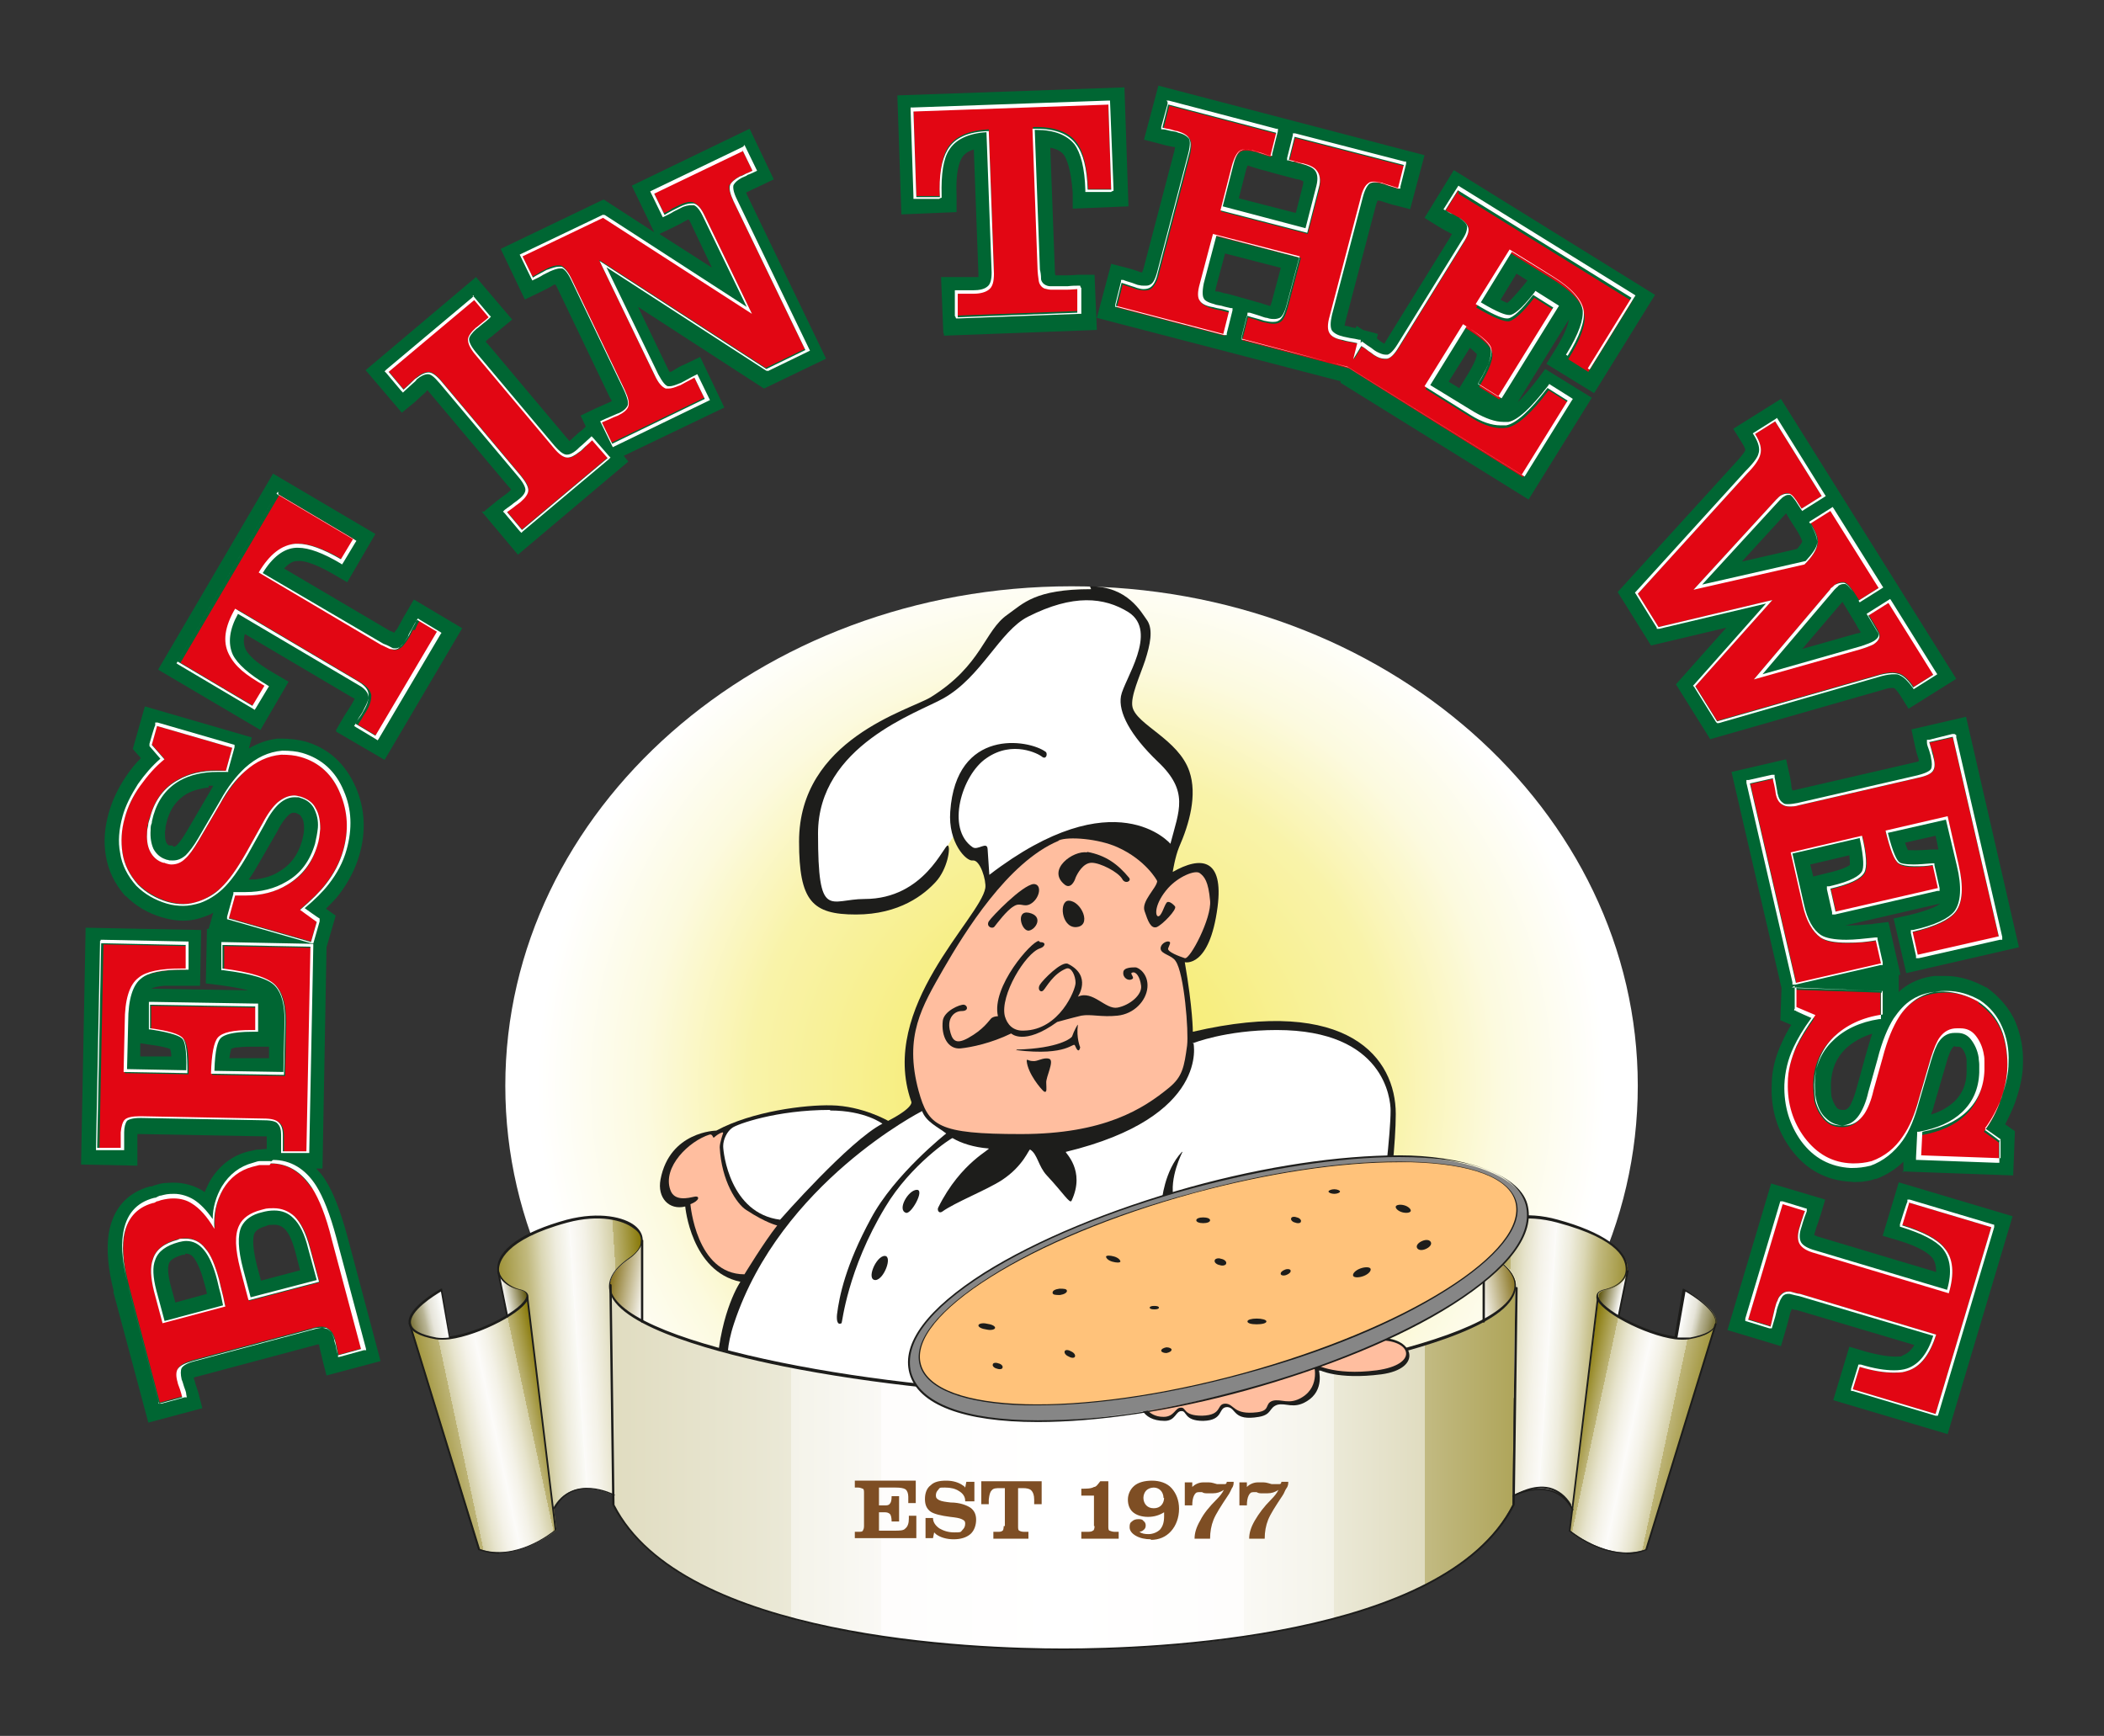 <?xml version="1.0" encoding="UTF-8"?>
<svg id="Layer_1" xmlns="http://www.w3.org/2000/svg" xmlns:xlink="http://www.w3.org/1999/xlink" version="1.1" viewBox="0 0 366 302">
  <rect x="0" y="0" width="366" height="302" fill="#333333" stroke="none"/>
  <!-- Generator: Adobe Illustrator 29.2.1, SVG Export Plug-In . SVG Version: 2.1.0 Build 116)  -->
  <defs>
    <style>
      .st0 {
        fill: #063;
      }

      .st1 {
        fill: url(#linear-gradient2);
      }

      .st2 {
        fill: url(#linear-gradient1);
      }

      .st3 {
        fill: url(#linear-gradient9);
      }

      .st4 {
        fill: url(#linear-gradient3);
      }

      .st5 {
        fill: url(#linear-gradient6);
      }

      .st6 {
        fill: url(#linear-gradient8);
      }

      .st7 {
        fill: url(#linear-gradient7);
      }

      .st8 {
        fill: url(#linear-gradient5);
      }

      .st9 {
        fill: url(#linear-gradient4);
      }

      .st10 {
        fill: #ffc27a;
      }

      .st11 {
        fill: url(#linear-gradient10);
      }

      .st12 {
        fill: #868686;
      }

      .st13 {
        fill: url(#radial-gradient);
      }

      .st14 {
        fill: url(#linear-gradient);
      }

      .st15 {
        fill: #1d1d1b;
      }

      .st16 {
        fill: #ffbe9f;
      }

      .st17 {
        fill: #e20613;
      }

      .st18 {
        fill: #fff;
      }

      .st19 {
        fill: #7e4e24;
      }
    </style>
    <radialGradient id="radial-gradient" cx="186.4" cy="115.2" fx="186.4" fy="115.2" r="92.9" gradientTransform="translate(0 304.1) scale(1 -1)" gradientUnits="userSpaceOnUse">
      <stop offset="0" stop-color="#f5ea61"/>
      <stop offset="0" stop-color="#f5eb69"/>
      <stop offset=".3" stop-color="#f7ee81"/>
      <stop offset=".6" stop-color="#f9f3a9"/>
      <stop offset=".8" stop-color="#fcfadf"/>
      <stop offset="1" stop-color="#fff"/>
    </radialGradient>
    <linearGradient id="linear-gradient" x1="75.8" y1="53.2" x2="96.3" y2="57.6" gradientTransform="translate(0 304.1) scale(1 -1)" gradientUnits="userSpaceOnUse">
      <stop offset="0" stop-color="#847400"/>
      <stop offset="0" stop-color="#a1953c"/>
      <stop offset=".2" stop-color="#bdb477"/>
      <stop offset=".2" stop-color="#d4cfa7"/>
      <stop offset=".3" stop-color="#e7e4cd"/>
      <stop offset=".4" stop-color="#f4f2e8"/>
      <stop offset=".5" stop-color="#fcfbf9"/>
      <stop offset=".5" stop-color="#fff"/>
      <stop offset=".5" stop-color="#fcfbf9"/>
      <stop offset=".6" stop-color="#f4f2e8"/>
      <stop offset=".7" stop-color="#e7e4cd"/>
      <stop offset=".8" stop-color="#d4cfa7"/>
      <stop offset=".8" stop-color="#bdb477"/>
      <stop offset=".9" stop-color="#a1953c"/>
      <stop offset="1" stop-color="#847400"/>
    </linearGradient>
    <linearGradient id="linear-gradient1" x1="106.1" y1="48.6" x2="263.6" y2="48.6" gradientTransform="translate(0 304.1) scale(1 -1)" gradientUnits="userSpaceOnUse">
      <stop offset="0" stop-color="#847400"/>
      <stop offset="0" stop-color="#9a8d2f"/>
      <stop offset="0" stop-color="#afa55a"/>
      <stop offset="0" stop-color="#c2ba82"/>
      <stop offset="0" stop-color="#d3cda4"/>
      <stop offset="0" stop-color="#e0dcc0"/>
      <stop offset=".2" stop-color="#ebe9d7"/>
      <stop offset=".2" stop-color="#f4f3e9"/>
      <stop offset=".3" stop-color="#faf9f5"/>
      <stop offset=".3" stop-color="#fefdfc"/>
      <stop offset=".5" stop-color="#fff"/>
      <stop offset=".7" stop-color="#fefdfc"/>
      <stop offset=".7" stop-color="#faf9f5"/>
      <stop offset=".8" stop-color="#f4f3e9"/>
      <stop offset=".8" stop-color="#ebe9d7"/>
      <stop offset=".9" stop-color="#e0dcc0"/>
      <stop offset=".9" stop-color="#d3cda4"/>
      <stop offset=".9" stop-color="#c2ba82"/>
      <stop offset="1" stop-color="#afa55a"/>
      <stop offset="1" stop-color="#9a8d2f"/>
      <stop offset="1" stop-color="#847400"/>
    </linearGradient>
    <linearGradient id="linear-gradient2" x1="71.3" y1="74.1" x2="77.7" y2="75.5" gradientTransform="translate(0 304.1) scale(1 -1)" gradientUnits="userSpaceOnUse">
      <stop offset="0" stop-color="#554b00"/>
      <stop offset="0" stop-color="#776f33"/>
      <stop offset=".2" stop-color="#9b9569"/>
      <stop offset=".4" stop-color="#b9b596"/>
      <stop offset=".5" stop-color="#d2d0bc"/>
      <stop offset=".6" stop-color="#e6e4d9"/>
      <stop offset=".8" stop-color="#f3f3ee"/>
      <stop offset=".9" stop-color="#fcfcfa"/>
      <stop offset="1" stop-color="#fff"/>
    </linearGradient>
    <linearGradient id="linear-gradient3" x1="87.4" y1="79" x2="91.6" y2="79.9" gradientTransform="translate(0 304.1) scale(1 -1)" gradientUnits="userSpaceOnUse">
      <stop offset="0" stop-color="#fff"/>
      <stop offset="1" stop-color="#554b00"/>
    </linearGradient>
    <linearGradient id="linear-gradient4" x1="106.4" y1="82.1" x2="112.9" y2="81" gradientTransform="translate(0 304.1) scale(1 -1)" gradientUnits="userSpaceOnUse">
      <stop offset="0" stop-color="#897421"/>
      <stop offset="1" stop-color="#fff"/>
    </linearGradient>
    <linearGradient id="linear-gradient5" x1="87.9" y1="66.2" x2="113.2" y2="67.9" gradientTransform="translate(0 304.1) scale(1 -1)" gradientUnits="userSpaceOnUse">
      <stop offset="0" stop-color="#847400"/>
      <stop offset="0" stop-color="#9f9339"/>
      <stop offset=".2" stop-color="#c1b97e"/>
      <stop offset=".3" stop-color="#dbd7b5"/>
      <stop offset=".4" stop-color="#eeecdd"/>
      <stop offset=".5" stop-color="#fafaf6"/>
      <stop offset=".5" stop-color="#fff"/>
      <stop offset=".5" stop-color="#fcfbf9"/>
      <stop offset=".6" stop-color="#f4f2e8"/>
      <stop offset=".7" stop-color="#e7e4cd"/>
      <stop offset=".8" stop-color="#d4cfa7"/>
      <stop offset=".8" stop-color="#bdb477"/>
      <stop offset=".9" stop-color="#a1953c"/>
      <stop offset="1" stop-color="#847400"/>
    </linearGradient>
    <linearGradient id="linear-gradient6" x1="417.9" y1="53.2" x2="438.4" y2="57.6" gradientTransform="translate(711.9 304.1) rotate(-180)" gradientUnits="userSpaceOnUse">
      <stop offset="0" stop-color="#847400"/>
      <stop offset="0" stop-color="#a1953c"/>
      <stop offset=".2" stop-color="#bdb477"/>
      <stop offset=".2" stop-color="#d4cfa7"/>
      <stop offset=".3" stop-color="#e7e4cd"/>
      <stop offset=".4" stop-color="#f4f2e8"/>
      <stop offset=".5" stop-color="#fcfbf9"/>
      <stop offset=".5" stop-color="#fff"/>
      <stop offset=".5" stop-color="#fcfbf9"/>
      <stop offset=".6" stop-color="#f4f2e8"/>
      <stop offset=".7" stop-color="#e7e4cd"/>
      <stop offset=".8" stop-color="#d4cfa7"/>
      <stop offset=".8" stop-color="#bdb477"/>
      <stop offset=".9" stop-color="#a1953c"/>
      <stop offset="1" stop-color="#847400"/>
    </linearGradient>
    <linearGradient id="linear-gradient7" x1="413.4" y1="74.2" x2="419.8" y2="75.6" gradientTransform="translate(711.9 304.1) rotate(-180)" gradientUnits="userSpaceOnUse">
      <stop offset="0" stop-color="#554b00"/>
      <stop offset="0" stop-color="#776f33"/>
      <stop offset=".2" stop-color="#9b9569"/>
      <stop offset=".4" stop-color="#b9b596"/>
      <stop offset=".5" stop-color="#d2d0bc"/>
      <stop offset=".6" stop-color="#e6e4d9"/>
      <stop offset=".8" stop-color="#f3f3ee"/>
      <stop offset=".9" stop-color="#fcfcfa"/>
      <stop offset="1" stop-color="#fff"/>
    </linearGradient>
    <linearGradient id="linear-gradient8" x1="429.6" y1="79.1" x2="433.7" y2="80" gradientTransform="translate(711.9 304.1) rotate(-180)" gradientUnits="userSpaceOnUse">
      <stop offset="0" stop-color="#fff"/>
      <stop offset="1" stop-color="#554b00"/>
    </linearGradient>
    <linearGradient id="linear-gradient9" x1="448.5" y1="82.1" x2="455" y2="81" gradientTransform="translate(711.9 304.1) rotate(-180)" gradientUnits="userSpaceOnUse">
      <stop offset="0" stop-color="#897421"/>
      <stop offset="1" stop-color="#fff"/>
    </linearGradient>
    <linearGradient id="linear-gradient10" x1="430" y1="66.2" x2="455.3" y2="67.9" gradientTransform="translate(711.9 304.1) rotate(-180)" gradientUnits="userSpaceOnUse">
      <stop offset="0" stop-color="#847400"/>
      <stop offset="0" stop-color="#9f9339"/>
      <stop offset=".2" stop-color="#c1b97e"/>
      <stop offset=".3" stop-color="#dbd7b5"/>
      <stop offset=".4" stop-color="#eeecdd"/>
      <stop offset=".5" stop-color="#fafaf6"/>
      <stop offset=".5" stop-color="#fff"/>
      <stop offset=".5" stop-color="#fcfbf9"/>
      <stop offset=".6" stop-color="#f4f2e8"/>
      <stop offset=".7" stop-color="#e7e4cd"/>
      <stop offset=".8" stop-color="#d4cfa7"/>
      <stop offset=".8" stop-color="#bdb477"/>
      <stop offset=".9" stop-color="#a1953c"/>
      <stop offset="1" stop-color="#847400"/>
    </linearGradient>
  </defs>
  <g>
    <path class="st13" d="M284.9,188.9c0,48-44.1,86.9-98.5,86.9s-98.5-38.9-98.5-86.9,44.1-86.9,98.5-86.9,98.5,38.9,98.5,86.9Z"/>
    <path class="st18" d="M189,103.2c-5.7,0-12.8,2.8-15.7,7-1.4,2-2.2,5.6-12,11.8-7,4.4-20.7,7.8-20.7,24.3s5.4,11.2,10.8,11.2,11.9-7.4,12.7-8.9c.7-1.5,2.1-3.8,2.2-3.6,1.9,4,3.4,3.6,4,3.6s2,6,2,6c0,0,7.3-7.8,11.8-9,12.2-3.4,19.6,2.7,19.6,2.7,0,0,2.4-6.5,2.4-10,0-7.5-10.2-10.4-10.2-16s3.2-7.7,3.2-12.3-3-6.8-10-6.8h-.1Z"/>
    <path class="st15" d="M189.6,102c6.6,0,8.9,4.5,10,6,1,1.6.5,4.1-.4,6.9-.9,2.7-2.6,6.3-2.2,8.1.7,3.1,8,5.6,9.9,11.2,1.4,4.1,0,9.1-1.8,13.2-.7,1.7-1.1,4.3-1.1,4.3,4.9-2.8,8.9-2.4,7.8,6.1-1.4,10.7-5.7,9.6-5.7,9.6,1.4,8.1,1.4,12.1,1.4,12.1,27.1-6.3,35.3,4.6,35.3,14.3s-3.7,33.7-3.7,33.7c0,0-44.4,21.1-62.5,20.4-31.5-1.2-51.9-10-51.9-10,.7-10,4.1-14.9,4.1-14.9-8.6-1.8-9.6-13.1-9.6-13.1-2.8.7-4.9-1.5-4.3-4.7,1.6-8.4,9.7-8.5,9.7-8.5,6.3-3.4,15.5-4.5,20-4.4,5.4.1,9.9,2.7,9.9,2.7,4.8-2.5,4-3.4,4-3.4-5.7-16.4,12-31.8,12.9-37.1.2-1.3-.9-5-2.2-4.8-1.1.2-4.3-3.1-3.9-8.5,1-14.6,13.6-12.6,16.6-10.4.4.3.1,1.5-.7.8-.5-.4-5-2.9-9.6.3-4.3,2.9-7.1,12.3-2.4,15.5.9.6,2.5-1.1,2.6.3s.3,4.5.3,4.5c21.9-16.8,31.5-5.4,31.5-5.4,1.5-5.8,3.3-9.1-2.2-14.3-4.8-4.6-6.9-8.6-6.4-11.4s6.6-11.2,1.3-14.6c-4.2-2.6-9.6-3.2-17.5.8-4.9,2.5-8.1,10.5-14.7,14.2-4.4,2.5-21.8,8.2-21.8,23.5s2,11.4,8.1,11.4c10.5,0,13.9-9.7,14.5-9.3.5.4-.1,4.1-2.1,6.3s-6.3,5.7-13.9,5.7-9.9-2.3-9.9-12.7c0-17.8,19.1-22.8,22.9-25.1,9-5.6,9.3-11.6,13.4-14.4,2.7-1.9,4.7-4.4,14.5-4.4l-.2-.5Z"/>
    <path class="st16" d="M184.2,146.2c1.6-.7,6.9-.3,10.2,1.2,4.9,2.2,6.9,5.8,6.9,5.9-.1,1.2-2.8,3.5-2.2,5.2.6,1.8,1.1,3.1,2.1,2.8,1-.4,3.6-3.1,3.2-3.6s-1.2-1.1-1.5-.6c-.4.5-.9,2.5-1.5,2.3-.5-.2-.5-2.3,1.8-4.9,1.8-2,4.7-3.2,5.5-2.6s1.5,1.4,1.8,4.8c.3,3-3.5,10.3-4.4,10s-3.1-1.1-2.9-1.7.6-1.1.1-1.2-1.5.5-1.4,1.3c.1.9,2,1.1,2.6,2.1,1.5,2.1,2.3,12.3,2,14.7-.5,3.7-.8,5.4-3.1,7.3-4.5,3.7-11.3,8.1-25.8,8.1s-16.1-1.4-17.8-7.5c-2.6-9.6.6-14.7,4.3-21.2,3.7-6.4,11.2-18.6,20-22.3h0Z"/>
    <path class="st18" d="M207.5,181.5s5.7-2.3,14.6-2.3c18.8,0,19.8,12.1,19.8,14,0,8-4.8,40.3-4.8,40.3-23.9,5.2-61.9,12.7-75.8,11.5-14-1.2-34.7-8.4-34.7-8.4,0,0-.3-2.2,1.1-6.4,8.1-24.4,32.7-36.9,32.7-36.9.7,1.9,2.8,2.8,4.2,3.9,0,0-9,7.1-13.1,14.8-4.4,8.1-5.5,13.5-5.9,16.7-.1,1.1.1,1.9.8,1.5.1,0,1-9.3,7.6-20.2,4.4-7.4,11.6-12.1,11.7-12,1.5.9,3.7,1.6,6.2,1.8.9,0-4.7,2.2-8.7,10.3-.2.4.1,1.1.7.7,2.2-1.6,7.8-3.8,10.4-5.5,3.8-2.5,4.7-5.5,4.9-5.3,1.3.8,1.4,2.9,2.9,4.5,2.9,3.1,4,5,4.3,4.4,2.5-5.3-1.2-8.4-1-8.5,25.2-6.1,22.2-19,22.2-19h-.1Z"/>
    <path class="st15" d="M205.6,200.4c-3.1,3.3-3.5,8.6-3.5,8.6l2.1-.4c-.9-3.6,1.5-8.2,1.5-8.2h-.1Z"/>
    <path class="st15" d="M179.7,153.8c1.7-.1,1.2,2.6-.5,3.5-1.2.6-1.7-.4-2.9.4-1.2.7-2.9,3-3.3,3.5s-1.5,0-1-.9c.5-.8,5.8-6.3,7.8-6.5h-.1Z"/>
    <path class="st15" d="M189.1,148.2c3.3.6,5.4,2.2,7.3,4.5.5.6-.7,1.2-1.2.2-.7-1.2-3.8-2.8-5.3-2.8s-2.5,1.9-2.8,2.6c-.2.7-.9,2-1.9,1.2-3.2-2.6,1.5-6,3.9-5.6h0Z"/>
    <path class="st15" d="M185.9,156.7c2.2,0,4.2,4.5,1.2,4.6-2.5,0-2.9-4.6-1.2-4.6Z"/>
    <path class="st15" d="M179,158.8c2.6.6,1.2,2.9,0,3.1-1.3.2-2.4-3.6,0-3.1Z"/>
    <path class="st15" d="M180.9,163.9c1.2,0,.9.8,0,1.1-2.5.8-7,8.2-6.1,11.8.4,1.4,1.4,2.6,3.3,2.5,6.2-.1,9-7.1,9-8.3s-.7-2.8-1.6-2.5c-2.3.9-3.5,3.3-4,3.8s-1.1-.2-.6-1,3.8-4.2,4.9-3.6c4.2,2.1,1.7,5.7,1.7,5.7,2.6-1.2,4.8,2.3,6.9,1.9s4.3-2.2,4.1-3.8c-.2-1.6-.9-2.5-1.5-2.3-.6.1.4.8,0,1.1-.7.5-1.7-.2-1.6-1.1,0-.9,1.5-.9,2.1-.9s2.3,1.2,2.1,3.5c-.2,2.3-2.3,4.6-5.2,4.9-2.8.3-4.6-.3-6.3,0-1.7.4-4.2,1.1-4.2,1.1-5.8,4.2-8,2-8,2-3.5,1.7-6.9,2.4-8.8,2.6-2.2.2-3.4-2.1-3.1-4.8.2-1.7,3-2.9,3.7-2.8.6.1.9,1.1-.4,1.1s-2.5,1.2-2.1,3.2c.4,1.9,1,2.7,3.2,1.5,2.7-1.5,3.6-3,4-3.4s1.2-.4,1.2-.4c-1.2-5.1,5.9-13.1,7.1-13.1l.2.2Z"/>
    <path class="st15" d="M182.5,184.2c1,.3-.6,3.2-.5,4.2,0,.9.2,1.8-.4,1.5-.5-.4-2.8-3.1-3-5.3,0-.5.2,0,1.1,0,.8.1,1.8-.7,2.8-.4h0Z"/>
    <path class="st15" d="M159.5,207c1.4,0-1,4.3-1.9,4-1.6-.5.4-4,1.9-4Z"/>
    <path class="st15" d="M153.9,218.5c1.4,0-.1,4.1-1.6,4.2-1.7,0,.1-4.2,1.6-4.2Z"/>
    <path class="st18" d="M144.4,193.2c6.1,0,9.1,2.3,9.1,2.3-5.7,2.9-17.8,16.7-17.8,16.7-8.7-1.1-9.9-11.6-9.9-12.8s.7-2.6,1.6-3.2c.8-.6,7.6-3.1,17-3.1h0Z"/>
    <path class="st16" d="M125.8,197.1s-.6,1.7-.6,2.5c.3,5.9,3,9.9,4.6,10.9,3.5,2.3,5.4,2.7,5.4,2.7-2.3,2.9-5.7,8.5-5.7,8.5-8.4,0-9.4-12.2-9.4-12.2,1.6-.6,1.7-1.5.7-1.3s-3.5.9-4.2-1.2c-1.4-4,3.3-8.5,6.8-9.6.6-.2.6.7.8.5.9-.8,1.5-.9,1.5-.9h0Z"/>
    <g>
      <g>
        <path class="st14" d="M75.9,232.8c-2.6-.5-3.9-1.2-4.4-2l11.9,38.7c6.6,2.4,13.4-3.3,13.4-3.3l-4.9-40.5c-.5,2.6-11.2,8-15.9,7.1h-.1Z"/>
        <path class="st2" d="M184.9,242.6c-28.6,0-77.6-8-78.8-18.4l.5,37.6c10.4,20.6,51.7,25.2,78.3,25.2s67.8-4.6,78.2-25.2l.5-37.7c-.8,10.5-50.1,18.5-78.8,18.5h0Z"/>
        <path class="st1" d="M78.3,232.8c-.9.1-1.7.1-2.4,0-10.8-1.9.9-8.4.9-8.4l1.5,8.4h0Z"/>
        <path class="st4" d="M88.3,229c3.2-2,4.9-4,2.2-4.6-2.1-.4-3.6-1.7-3.8-3.3l1.6,7.9Z"/>
        <path class="st9" d="M111.7,229.9c-6.1-3.3-7.9-7.1-2.1-11,1.4-1,2.1-2,2.1-3v14h0Z"/>
        <path class="st8" d="M106.1,223.5l.5,36.6s-7-3.8-10.4,2.3l-4.5-36.8h0c.1-.6-.3-1-1.3-1.2-5.5-1.2-6.6-7.9,8.2-11.9,7.4-2,13.1.4,13,3.4,0,1-.7,2.1-2.1,3-2.3,1.6-3.4,3.1-3.5,4.6h.1Z"/>
        <path class="st5" d="M293.9,232.8c2.6-.5,3.9-1.2,4.4-2l-11.9,38.7c-6.6,2.4-13.4-3.3-13.4-3.3l4.9-40.5c.5,2.6,11.2,8,15.9,7.1h.1Z"/>
        <path class="st7" d="M291.6,232.8c.9.1,1.7.1,2.4,0,10.8-1.9-.9-8.4-.9-8.4l-1.5,8.4h0Z"/>
        <path class="st6" d="M281.5,229c-3.2-2-4.9-4-2.2-4.6,2.1-.4,3.6-1.7,3.8-3.3l-1.6,7.9h0Z"/>
        <path class="st3" d="M258.1,229.9c6.1-3.3,7.9-7.1,2.1-11-1.4-1-2.1-2-2.1-3v14h0Z"/>
        <path class="st11" d="M263.7,223.5l-.5,36.6s7-3.8,10.4,2.3l4.5-36.8h0c-.1-.6.3-1,1.3-1.2,5.5-1.2,6.6-7.9-8.2-11.9-7.4-2-13.1.4-13,3.4,0,1,.7,2.1,2.1,3,2.3,1.6,3.4,3.1,3.5,4.6h0Z"/>
      </g>
      <g>
        <path class="st15" d="M86.8,270.3c-1.1,0-2.3-.2-3.5-.6h-.1c0,0-12.1-39.4-12.1-39.4,0,0,0-.2.1-.2,0,0,.2,0,.2.1l12.1,39.3c6.1,2.1,12.3-2.7,13-3.3l-4.9-40.4s0-.2.1-.2c0,0,.2,0,.2.1l4.9,40.5h0c0,0-4.7,4-10.1,4h.1Z"/>
        <path class="st15" d="M88.3,229.2s-.2,0-.2-.1l-1.6-7.9s0-.2.1-.2.2,0,.2.1l1.6,7.9s0,.2-.1.2h0Z"/>
        <path class="st15" d="M111.7,230.1s-.2,0-.2-.2v-14s0-.2.2-.2.2,0,.2.2v14s0,.2-.2.2Z"/>
        <path class="st15" d="M283,270.3c-5.4,0-10-3.9-10.1-3.9h0c0,0,4.9-40.6,4.9-40.6,0,0,0-.2.2-.1,0,0,.2,0,.1.2l-4.9,40.4c.7.6,7,5.4,13,3.3l12.1-39.3s.1-.1.2-.1c0,0,.1.1.1.2l-12.1,39.3h-.1c-1.2.5-2.3.7-3.5.7h0Z"/>
        <path class="st15" d="M184.9,242.8c-14.2,0-33.3-2-48.7-5.1-10.4-2.1-28.2-6.6-30.1-12.8-.6-2.1.5-4.1,3.4-6.1,1.3-.9,2-1.9,2-2.9s-.4-1.6-1.3-2.2c-1.8-1.4-5.9-2.5-11.5-1-11.1,3-11.9,7-11.9,8.2s1.5,2.9,3.6,3.4c1.4.3,1.6,1,1.5,1.5-.4,2.3-8.4,6.5-13.7,7.2h0c-.9.1-1.7.1-2.4,0-2.9-.5-4.5-1.4-4.7-2.7-.5-2.7,5.3-5.9,5.6-6.1h.2c0,.1,1.4,8.3,1.4,8.3,5.2-.7,12.8-4.7,13.3-7,0-.2.1-.8-1.2-1.1-2.3-.5-3.9-2-3.9-3.7,0-3.3,4.4-6.4,12.1-8.5,5.8-1.5,10-.4,11.8,1,.9.7,1.4,1.6,1.4,2.5s-.8,2.2-2.2,3.2c-2.8,1.9-3.9,3.8-3.3,5.7,3,9.7,49.6,17.6,78.5,17.6s75.5-7.9,78.5-17.6c.6-1.9-.5-3.8-3.3-5.7-1.4-1-2.2-2.1-2.2-3.2s.5-1.8,1.4-2.5c1.9-1.4,6.1-2.6,11.8-1,7.7,2.1,12.2,5.2,12.1,8.5,0,1.8-1.6,3.2-3.9,3.7-1.4.3-1.2.9-1.2,1.1.4,2.2,8.1,6.3,13.3,7l1.4-8.2h0c0-.1.1-.1.2-.1.2.1,6,3.4,5.6,6.1-.2,1.3-1.8,2.2-4.7,2.7-.7.1-1.5.1-2.4,0h0c-5.3-.7-13.2-4.9-13.7-7.2,0-.5,0-1.2,1.5-1.5,2.2-.5,3.6-1.8,3.6-3.4s-.7-5.2-11.9-8.2c-5.6-1.5-9.7-.4-11.5,1-.8.7-1.3,1.4-1.3,2.2s.7,2,2,2.9c2.9,2,4.1,4,3.4,6.1-1.9,6.2-19.7,10.7-30.1,12.8-15.4,3.1-34.5,5.1-48.7,5.1h.2ZM291.8,232.7h2.2c2.7-.5,4.2-1.3,4.4-2.4.4-2.2-4.1-5-5.2-5.6l-1.4,8ZM76.7,224.7c-1,.6-5.6,3.4-5.2,5.6.2,1.1,1.7,1.9,4.4,2.4.6.1,1.4.1,2.2,0l-1.4-8Z"/>
        <path class="st15" d="M281.5,229.2h0s-.2-.1-.1-.2l1.6-7.9s.1-.2.2-.1c0,0,.2.1.1.2l-1.6,7.9s0,.1-.2.1Z"/>
        <path class="st15" d="M258.1,230.1s-.2,0-.2-.2v-14s0-.2.2-.2.2,0,.2.2v14s0,.2-.2.2Z"/>
        <path class="st15" d="M273.1,261.9h-.1c-.9-1.5-2.1-2.4-3.5-2.8-2.8-.7-5.6,1-5.6,1h-.2v-.2c.1,0,3-1.8,5.9-1.1,1.5.4,2.8,1.4,3.7,2.9v.2h-.2Z"/>
        <path class="st15" d="M184.9,287.1c-9.6,0-28.2-.6-45.2-4.9-17.4-4.3-28.5-11.2-33.2-20.4h0l-.5-38.2s0-.2.2-.2h0s.2,0,.2.2l.5,38.2c11.8,23.2,62.7,25,78.1,25s66.3-1.8,78.1-25l.5-37.7s0-.2.2-.2h0s.2,0,.2.2l-.5,37.7h0c-4.7,9.2-15.8,16.1-33.2,20.4-17,4.2-35.7,4.9-45.2,4.9h-.2Z"/>
        <path class="st15" d="M96.3,262.6h0s-.1,0,0-.2c3.4-6.2,10.5-2.4,10.6-2.4,0,0,.1,0,0,.2,0,0-.1,0-.2,0-.3-.2-6.9-3.6-10.1,2.2h-.1l-.2.2Z"/>
      </g>
      <g>
        <path class="st19" d="M148.7,267.7v-1.2h.6c.4,0,.7,0,.8-.2s.2-.4.2-.8v-5.7c0-.4,0-.7-.2-.8-.1,0-.4-.2-.8-.2h-.6v-1.2h10.6v3.9h-1.3v-1.1c0-.6-.2-1.1-.5-1.3s-.9-.3-1.7-.3h-2.9v3.1h1c.4,0,.7,0,.9-.3.2-.2.3-.6.3-1.3h1.3v4.4h-1.3c0-.6-.1-1.1-.3-1.3-.2-.2-.5-.3-.9-.3h-1v3.2h2.6c1,0,1.7,0,2-.4.4-.3.6-.9.6-1.7v-.5h1.3v3.9h-10.7Z"/>
        <path class="st19" d="M167.9,261.1c0-.7-.4-1.3-1.1-1.7-.6-.4-1.4-.6-2.4-.6s-.9,0-1.2.4c-.3.3-.4.6-.4,1s.2.6.6.8,1.1.3,2,.4c1.6,0,2.8.5,3.4.9.7.5,1,1.2,1,2.1s-.3,1.9-1,2.5-1.7.9-2.9.9-2.3-.3-3.1-.9l-.3-.3-.2,1h-1.3v-3.5h1.3c0,.7.4,1.3,1.1,1.8.7.4,1.5.7,2.6.7s1.1,0,1.4-.4c.3-.3.5-.6.5-1.1s-.2-.6-.6-.8-1.1-.3-2-.4c-1.6-.2-2.8-.5-3.4-.9-.7-.5-1-1.2-1-2.2s.3-1.9,1-2.4c.6-.6,1.5-.8,2.7-.8s2.2.3,3,.9c.1,0,.2.2.3.3l.2-1h1.4v3.4h-1.6Z"/>
        <path class="st19" d="M174.8,265.5v-6.6h-.8c-.7,0-1.2,0-1.5.4-.3.3-.4.8-.5,1.6v.8h-1.3v-4h10.5v4h-1.3v-.8c0-.8-.2-1.3-.5-1.6s-.8-.4-1.5-.4h-.8v6.6c0,.4,0,.7.2.8s.4.2.9.2h.7v1.2h-6.1v-1.2h.7c.4,0,.7,0,.9-.2.1,0,.2-.4.2-.8h.2Z"/>
        <path class="st19" d="M190.3,265.5v-5.3h-2.2v-1.2c.9,0,1.7,0,2.2-.3.4,0,.7-.5,1.1-1h1.4v7.8c0,.4,0,.7.2.8.1,0,.4.2.9.2h.7v1.2h-6.5v-1.2h.9c.5,0,.9,0,1.1-.2.2,0,.3-.4.3-.8h-.1Z"/>
        <path class="st19" d="M200.2,267.8c-1,0-1.9-.2-2.6-.6-.7-.4-1.1-.9-1.1-1.5s.1-.8.4-1c.3-.3.7-.4,1.1-.4s.7,0,.9.3c.3.2.4.5.4.8s-.1.6-.4.8c-.2.2-.5.3-.8.3h.1c.4.3.9.4,1.6.4s1.5-.3,2-.8c.5-.6.7-1.3.7-2.3v-.7c-.8.5-1.7.8-2.8.8s-2-.3-2.6-.8-.9-1.3-.9-2.2.4-1.8,1.1-2.4c.7-.6,1.8-.9,3.1-.9s2.6.4,3.4,1.3c.8.9,1.3,2.1,1.3,3.6s-.5,2.9-1.4,3.9-2.1,1.5-3.5,1.5h0ZM202.4,260.6c0-.5-.2-1-.5-1.3s-.7-.5-1.2-.5-1,.2-1.3.5-.5.8-.5,1.3.2,1,.5,1.3.7.5,1.3.5,1-.2,1.3-.5.5-.8.5-1.3h0Z"/>
        <path class="st19" d="M207.8,267.7c0-1,.3-2,1-3.2.6-1.2,1.6-2.4,2.8-3.6.6-.6,1-1.1,1.3-1.7h0c-.6.4-1.2.6-1.9.6s-.3,0-.5,0h-.5c-.3,0-.6,0-.9-.2h-.6c-.4,0-.6.2-.8.6s-.3,1-.3,1.7h-1.3v-4h1.3v.8c.5-.5,1.2-.8,1.9-.8s.3,0,.5,0h.5c.5,0,1,.2,1.4.3.4,0,.7,0,.8,0,.3,0,.5,0,.6,0,.2,0,.3-.2.3-.4h1.2c0,.3,0,.7-.3,1.1-.2.4-.4.9-.7,1.3-1.2,1.8-2.1,3.2-2.5,4.2s-.6,2.1-.6,3.3h-2.9.2Z"/>
        <path class="st19" d="M217.3,267.7c0-1,.3-2,1-3.2s1.6-2.4,2.8-3.6c.6-.6,1-1.1,1.3-1.7h0c-.6.4-1.2.6-1.9.6s-.3,0-.5,0h-.5c-.3,0-.6,0-.9-.2h-.6c-.4,0-.6.2-.8.6s-.3,1-.3,1.7h-1.3v-4h1.3v.8c.5-.5,1.2-.8,1.9-.8s.3,0,.5,0h.5c.5,0,1,.2,1.4.3.4,0,.7,0,.8,0,.3,0,.5,0,.6,0,.2,0,.3-.2.3-.4h1.2c0,.3,0,.7-.3,1.1s-.4.9-.7,1.3c-1.2,1.8-2.1,3.2-2.5,4.2s-.6,2.1-.6,3.3h-2.9.2Z"/>
      </g>
    </g>
    <g>
      <path class="st15" d="M240.4,232.8c5.5,0,7.2,5.3-.1,6.3-7.7,1-10.9-.8-10.9-.8,0,0,1.1,3.6-2.1,5.5-2.3,1.4-3.6.2-5.1.6-1.5.5-.9,1.7-3.2,2.1-4.6.8-3.9-1.6-5.5-1.7-1.7,0-.5,2.3-4.2,2.4-3.4,0-2.8-1.8-3.8-1.7-1,0-1,1.7-2.9,1.7-4.3,0-4.4-3.4-4.4-3.4,0,0,20.2-4,25.1-5.1,3.3-.8,17.2-6,17.2-6h-.1Z"/>
      <path class="st16" d="M240.1,233.2c5.5,0,6.7,4.2-.6,5.2-7.7,1-11-1.2-11-1.2,0,0,1.3,3.9-2,5.9-2.3,1.4-3.6.2-5.1.6-1.5.5-.3,1.7-2.7,2-4.2.5-3.9-1.4-5.5-1.5-1.7,0-.4,2-4.1,2.1-3.4,0-2.7-1.5-3.7-1.4-1,0-1.1,1.6-3,1.6-3,0-3.6-2.6-3.6-2.6,0,0,18.8-4.8,23.7-5.9,3.3-.8,17.7-4.9,17.7-4.9h0Z"/>
      <g>
        <g>
          <path class="st12" d="M180.5,247.2c-12.8,0-20.7-3-22.1-8.4-1.4-5.1,3.1-11.1,12.9-17.3,9.1-5.7,21.9-11,35.9-14.8,13-3.5,25.8-5.5,36.2-5.5s20.7,3,22.1,8.4c1.4,5.1-3.1,11.1-12.9,17.3-9.1,5.7-21.9,11-35.9,14.8-13,3.5-25.8,5.5-36.2,5.5Z"/>
          <path class="st15" d="M180.5,247.4c-12.9,0-20.8-3-22.3-8.5-1.4-5.2,3.1-11.2,13-17.5,9.1-5.7,21.9-11,35.9-14.9,13-3.6,25.9-5.5,36.3-5.5s20.8,3,22.3,8.5c1.4,5.2-3.1,11.2-13,17.5-9.1,5.8-21.9,11-35.9,14.9-13,3.6-25.9,5.5-36.3,5.5ZM243.4,201.3c-10.4,0-23.2,2-36.2,5.5-14,3.8-26.7,9.1-35.8,14.8-9.8,6.2-14.2,12.1-12.9,17.2,1.5,5.3,9.3,8.3,22,8.3s23.2-2,36.2-5.5c14-3.8,26.7-9.1,35.8-14.8,9.8-6.2,14.2-12.1,12.9-17.2-1.5-5.3-9.3-8.3-22-8.3Z"/>
        </g>
        <g>
          <path class="st10" d="M263.7,209.1c2.4,8.7-18.9,22.1-47.5,29.9s-53.7,7.1-56.1-1.6c-2.4-8.7,18.9-22.1,47.5-29.9s53.7-7.1,56.1,1.6Z"/>
          <path class="st15" d="M180.5,244.5h-2.2c-10.6-.3-17.1-2.8-18.3-7-1.2-4.2,3.2-9.7,12.2-15.4,9-5.7,21.5-10.9,35.4-14.6,13.8-3.8,27.3-5.7,37.9-5.4,10.6.3,17.1,2.8,18.3,7h0c1.2,4.2-3.2,9.7-12.2,15.4-9,5.7-21.5,10.9-35.4,14.6-12.9,3.5-25.5,5.4-35.7,5.4h0ZM243.3,202.2c-10.2,0-22.8,1.9-35.7,5.4-28.5,7.8-49.8,21.2-47.4,29.8,2.4,8.6,27.5,9.3,56,1.5,13.8-3.8,26.4-9,35.3-14.6s13.2-11,12.1-15.2h0c-1.1-4.2-7.6-6.6-18.1-6.9h-2.2,0Z"/>
        </g>
      </g>
    </g>
    <path class="st15" d="M273.5,262.6h-.1c-3.2-5.9-10.1-2.3-10.1-2.2h-.2v-.2s7.2-3.8,10.6,2.4v.2h0l-.2-.2Z"/>
    <path class="st15" d="M192.4,218.6c0,.3.4.7,1.1.9.7.2,1.3.2,1.4,0,0-.3-.4-.7-1.1-.9-.7-.2-1.3-.2-1.4,0Z"/>
    <path class="st15" d="M173.1,231c0,.3-.7.5-1.5.3-.8-.1-1.4-.4-1.4-.7s.7-.5,1.5-.3c.8.1,1.4.4,1.4.7Z"/>
    <path class="st15" d="M185.6,224.6c0,.3-.5.6-1.2.7-.7,0-1.3,0-1.3-.4s.5-.6,1.2-.7c.7,0,1.3,0,1.3.4Z"/>
    <path class="st15" d="M187,236c-.1.3-.6.3-1.1,0-.5-.2-.8-.6-.7-.9.1-.3.6-.3,1.1,0,.5.2.8.6.7.9Z"/>
    <path class="st15" d="M201.6,227.5c0,.2-.3.3-.8.3s-.8-.1-.8-.3.3-.3.8-.3.8.1.8.3Z"/>
    <path class="st15" d="M210.5,212.3c0,.3-.5.5-1.2.5s-1.2-.2-1.2-.5.5-.5,1.2-.5,1.2.2,1.2.5Z"/>
    <path class="st15" d="M213.3,219.8c0,.3-.6.5-1.1.3-.6-.1-1-.5-.9-.8,0-.3.6-.5,1.1-.3.6.1,1,.5.9.8Z"/>
    <path class="st15" d="M220.3,229.9c0,.3-.7.5-1.7.5s-1.6-.2-1.6-.5.7-.5,1.6-.5,1.7.2,1.7.5Z"/>
    <path class="st15" d="M226.3,212.5c0,.3-.5.4-1,.2-.5-.1-.8-.5-.7-.7,0-.3.5-.4,1-.2.5.1.8.5.7.7Z"/>
    <path class="st15" d="M224.5,221c.1.3-.2.6-.7.8-.5.2-.9.1-1-.1-.1-.3.2-.6.7-.8.5-.2.9-.1,1,.1Z"/>
    <path class="st15" d="M174.4,237.9c0,.3-.5.4-1,.2-.5-.1-.8-.5-.7-.7,0-.3.5-.4,1-.2.5.1.8.5.7.7Z"/>
    <path class="st15" d="M203.8,234.8c0,.3-.4.5-.9.6-.5,0-.9-.2-.9-.4,0-.3.4-.5.9-.6.5,0,.9.2.9.4Z"/>
    <path class="st15" d="M238.4,220.7c.2.4-.4,1-1.2,1.3-.8.3-1.6.3-1.8,0-.2-.4.4-1,1.2-1.3.8-.3,1.6-.3,1.8,0Z"/>
    <path class="st15" d="M245.4,210.7c-.1.3-.8.4-1.5.2-.7-.2-1.2-.7-1.1-1s.8-.4,1.5-.2c.7.2,1.2.7,1.1,1Z"/>
    <path class="st15" d="M233.1,207.3c0,.2-.5.4-1,.4s-1-.2-1-.4.5-.4,1-.4,1,.2,1,.4Z"/>
    <path class="st15" d="M248.9,216.1c.2.4-.2.9-.9,1.2-.7.3-1.3.2-1.5-.2-.2-.4.2-.9.9-1.2.7-.3,1.3-.2,1.5.2Z"/>
    <path class="st15" d="M176.8,182.7c9,1.1,9.9-1.5,10.2-.8.7,1.7.9.3.9.3,0,0-.7-1.6-.4-3.9,0-.2-.7,1.1-1,2-.1.3-2.3,2.1-9.6,2.3,0,0-.3.2,0,.2h-.1Z"/>
  </g>
  <g>
    <g>
      <path class="st0" d="M19.8,224.7c-1-3.9-1.3-7.2-.9-10,.7-4.4,3.2-7.2,7.2-8.3h.4c0-.1.8-.3.8-.3.6-.2,1.2-.3,1.8-.3,2.1-.2,4.1.2,5.9,1.2.2.1.4.3.6.4.3-.7.6-1.3.9-1.9,1.6-2.7,3.9-4.5,6.8-5.2.5-.1.9-.2,1.4-.3h.2c.5,0,.9-.1,1.2-.1h.3v-2.2h-.6l-21.3-.4h-.6v5.5l-9.8-.2.8-41.2,20.1.4-.2,9.7h-6.2c-1.2.1-1.9.3-2.3.5l16.9.3c-1.1-.3-2.7-.6-4.9-.9l-2.5-.3.2-9.5h.5-.2l.8-2.8c-.5.3-1,.5-1.6.7-.8.3-1.6.5-2.4.6-1.6.2-3.2,0-4.9-.5-2.4-.7-4.5-1.9-6.3-3.7h-.1c-1.9-2.2-3-4.5-3.4-7.1-.4-2.4-.2-4.8.5-7.3.6-2.2,1.6-4.3,3-6.4.8-1.2,1.7-2.3,2.6-3.2l-1.4-1.6,2.1-7.4,18.6,5.4-.5,1.9c1.6-.9,3.2-1.5,5-1.7h.6c1.6,0,3,.2,4.2.5,4.1,1.2,7,3.9,8.8,8,1.6,3.7,1.8,7.7.6,11.8-.7,2.4-1.9,4.7-3.5,6.8-.6.8-1.4,1.6-2.3,2.5l1.7,1.2-1.6,5.5-.7,38.5h-1.1c.6.6,1.1,1.2,1.6,2,1.4,2.2,2.6,5.3,3.8,9.7l5.8,21.8-9.4,2.5-.7-2.7c-.1-.4-.2-1-.4-1.7-.1-.5-.2-.8-.2-1-.2,0-.4,0-.6.1l-20.6,5.5c-.2,0-.4.1-.6.2h0c0,.2.2.5.3,1.1.2.6.4,1.1.5,1.5l.7,2.7-9.4,2.5-6.1-22.8h0ZM32.2,218.3h-.4c-1.4.4-2.2.9-2.4,1.5-.2.5-.3,1.6.3,3.9l.8,2.9,5.5-1.5c-.1-.6-.3-1.3-.5-2-.7-2.7-1.5-3.9-1.8-4.3-.5-.6-.9-.7-1.5-.7v.2ZM47.2,213.1c-.3,0-.6,0-.9.2-1.1.3-1.7.7-2,1.2-.2.3-.6,1.8.4,5.7l.7,2.6,6.8-1.8-.8-3.1c-.7-2.7-1.5-3.8-2-4.2-.6-.5-1.2-.7-2.2-.6h0ZM46.8,184.2v-2.1h-2.4c-1.1,0-2.1,0-2.8.1-.8,0-1.2.2-1.4.3,0,.2-.2.7-.3,1.6h7-.1ZM29.8,183.9c0-.7-.1-1.1-.2-1.4-.5-.2-1.5-.5-3.9-.8l-1.3-.2v2.3h5.4ZM43.3,153h1.1c1.6-.2,3-.6,4.2-1.4,1.9-1.1,3.2-2.8,3.9-5.2.2-.7.4-1.5.4-2.3s-.1-1.5-.5-2c0-.1-.2-.4-1-.7h-.4c-.3,0-.6.2-.9.5-.3.3-1,1-1.9,2.8l-3,5.2c-.7,1.2-1.3,2.3-2,3.2h0ZM36.2,137c-1.4.2-2.6.5-3.7,1.1-1.7,1-2.8,2.5-3.4,4.5-.1.4-.2.8-.3,1.2,0,.3,0,.6-.1.8,0,.9,0,1.6.3,2.1.1.2.3.4.6.4h.4c.1.2.2.2.3.2s.3-.1.5-.3c.2-.2.7-.7,1.7-2.4l3.8-6.5c.3-.5.5-.9.8-1.4h-.8v.3Z"/>
      <path class="st0" d="M53,129.8c-1.1-.3-2.5-.5-3.9-.5h-.4c-2.5.3-4.7,1.3-6.8,3.1l1-3.6-16.8-4.9-1.7,6,1.6,1.9c-1.1,1.1-2.1,2.3-3.1,3.7-1.3,2-2.3,4-2.9,6.1-.7,2.4-.8,4.7-.5,6.9.4,2.4,1.4,4.5,3.1,6.5h0c1.7,1.7,3.7,2.9,5.9,3.5,1.5.4,3,.6,4.5.4.7,0,1.5-.2,2.2-.5,1.2-.4,2.4-1.1,3.5-1.9l-1.3,4.3,6.1,1.8h-6.7c0-.1-.1,7.6-.1,7.6l1.7.2c6.2.7,7.7,1.9,8,2.2.8.9,1.3,2.6,1.2,4.9v7.5c-.1,0-9.1-.2-9.1-.2.2-2.6.6-3.2.6-3.2,0,0,.4-.4,2.1-.6.8,0,1.8-.1,2.9-.1h1.9v-7.8c.1,0-21.8-.4-21.8-.4.3-.7.7-1.1.9-1.3.3-.3,1.2-.8,3.4-1,1-.1,2.2-.2,3.5-.1h1.9v-7.8c.1,0-18.1-.3-18.1-.3l-.7,39.3h7.9c0,.1,0-1.7,0-1.7v-2.7c0-.5,0-.8.1-.9h1.5l21.3.4c1,0,1.4.2,1.4.2,0,0,.1.3.1.8v3.1h-2.4c-.5.1-.9.2-1.4.3-2.7.7-4.8,2.3-6.3,4.8-.6,1-1,2-1.3,3-.5-.5-1-.9-1.6-1.2-1.6-1-3.3-1.3-5.3-1.1-.5,0-1.1.2-1.7.3l-.8.2h-.2c-.1.1-.3.2-.3.2-3.6,1-5.9,3.6-6.5,7.5-.4,2.6,0,5.8.9,9.6l5.8,21.9,7.6-2-.5-1.8c-.1-.4-.3-.9-.5-1.5-.2-.5-.3-.9-.3-1.1-.1-.5-.1-.8-.1-.9.2-.1.6-.3,1.4-.5l20.6-5.5c.4,0,.7-.2,1-.2h.5s.2.2.3.7c0,.2.1.6.2,1.1.1.7.3,1.2.4,1.6l.5,1.8,7.6-2-5.5-20.9c-1.1-4.3-2.3-7.4-3.7-9.5-1-1.5-2.1-2.6-3.4-3.5h2.7l.7-37.7,1.4-4.9-2-1.5c1.2-1.1,2.2-2.2,3-3.2,1.6-2,2.7-4.1,3.4-6.5,1.1-3.9.9-7.7-.5-11.2-1.6-3.9-4.4-6.4-8.2-7.5v.3ZM37.1,226l-7.3,1.9-1-3.8c-.7-2.5-.5-3.8-.3-4.5.1-.4.5-1.5,3-2.2.2,0,.4,0,.6-.1.9-.1,1.6.2,2.3,1,.5.6,1.3,2,2,4.7.2.8.4,1.6.6,2.4v.5h0ZM53.3,221.7l-8.6,2.3-.9-3.5c-1.1-4-.7-5.7-.4-6.3.4-.8,1.2-1.4,2.6-1.7.4-.1.7-.2,1.1-.2,1.2-.1,2.2.1,2.9.9.6.6,1.5,1.8,2.2,4.6l1.1,4h0ZM41.5,153.9c1-1.2,2-2.7,3-4.6l3-5.2c.9-1.8,1.7-2.6,2.2-3.1.5-.4,1-.7,1.4-.7h.8c1,.3,1.3.8,1.5,1.1.4.7.6,1.6.6,2.6s-.3,1.7-.5,2.5c-.8,2.6-2.2,4.5-4.3,5.8-1.4.8-2.9,1.3-4.6,1.5-.9.1-1.9.1-3,0h0ZM29.6,148.3h-.4c-.5-.3-.9-.6-1.1-1.1-.3-.7-.4-1.5-.4-2.6s0-.7.1-1c0-.4.2-.8.3-1.3.7-2.3,2-4,3.9-5.1,1.2-.7,2.5-1.1,4.1-1.2.8,0,1.7-.1,2.6,0-.6.9-1.2,1.8-1.8,2.8l-3.8,6.5c-.9,1.6-1.5,2.3-1.9,2.6-.4.3-.7.5-1,.5h-.7,0ZM25.9,180.8c3.3.5,4.3.9,4.5,1.1,0,.2.3.9.4,3h-7.3c0-.1.1-6.9.1-6.9,0-2.4.4-4,.8-4.9v7.5c-.1,0,1.5.2,1.5.2h0Z"/>
      <path class="st0" d="M58.4,127.1l1.4-2.4s.3-.5.7-1.1c.3-.5.6-.9.8-1.3.2-.3.3-.6.4-.7,0,0-.2-.2-.5-.3l-18.6-11c-.3,1-.2,1.9.1,2.6s1.4,2.2,5.1,4.3l2.4,1.4-4.9,8.4-17.8-10.5,20-34.1,17.8,10.5-4.9,8.4-2.4-1.4c-3.6-2.1-5.5-2.4-6.2-2.3h-.1c-.8,0-1.5.5-2.3,1.3l18.5,10.9c.2,0,.5.2.7.3,0-.1.2-.4.5-.7,0,0,.2-.4.6-1.1.4-.8.7-1.3.9-1.6l1.4-2.4,8.4,5-13.5,22.9-8.4-4.9v-.2Z"/>
      <path class="st0" d="M71.3,107c-.2.3-.5.9-.9,1.6s-.6,1-.6,1.1c-.4.7-.6,1-.6,1h0v.2s-.1.2-.3.3c-.6-.3-1-.5-1.4-.7l-19.5-11.5c1.2-1.5,2.4-2.3,3.7-2.5h.1c1.1,0,3.1.3,6.8,2.4l1.6,1,4-6.8-16.2-9.6-19.1,32.4,16.2,9.6,4-6.7-1.6-1c-3.6-2.1-5-3.7-5.4-4.7-.6-1.2-.5-2.7.2-4.4l19.6,11.6c.8.5,1,.8,1,.9,0,0,0,.4-.6,1.4-.2.4-.5.9-.9,1.4-.4.6-.6,1-.7,1.1l-.9,1.6,6.8,4,12.6-21.3-6.8-4-1,1.6h-.1Z"/>
      <path class="st0" d="M84.3,88.9l2.2-1.8s.5-.4,1.2-.9c.6-.4,1-.8,1.2-1h0c0-.1-.2-.3-.4-.5l-13.7-16.3c-.2-.2-.3-.3-.4-.5h-.1c-.1.2-.4.5-.9.9-.5.5-1,.9-1.3,1.2l-2.2,1.8-6.3-7.4,19.2-16.2,6.3,7.4-2.2,1.8c-.3.3-.8.6-1.3,1.1-.5.3-.8.6-.9.7,0,0-.1.1-.2.2,0,.1.2.3.4.5l13.7,16.3c.2.2.3.3.4.5,0,0,.1,0,.2-.1.2-.1.4-.4.9-.8.5-.5.9-.8,1.3-1.1l.5-.5-.9-1.9,2.5-1.2c.5-.2,1.1-.5,1.8-.8.5-.2.9-.4,1.1-.5h0c0-.2-.1-.3-.3-.6l-9.2-19.2c-.1-.2-.2-.4-.3-.5h-.1c-.2,0-.5.3-1.1.6-.6.3-1.2.6-1.6.8l-2.5,1.2-4.2-8.8,17.9-8.6,8.8,5.7-3.9-8.1,20.5-9.9,4.2,8.8-2.5,1.2c-.4.2-.9.4-1.3.6l-1,.5c0,.1.1.3.2.5l13.7,28.4-10.8,5.2-21.9-14.2,5.2,10.8c.1.2.2.4.3.5h.1c.2,0,.6-.3,1.1-.6.6-.4,1.2-.6,1.6-.8l2.5-1.2,4.2,8.8-17.5,8.4.8,1-19.2,16.2-6.3-7.5h.5ZM123.9,46.7l-3.8-8c-.1-.2-.2-.4-.3-.5-.1,0-.2,0-.3.1-.2.1-.6.3-1.1.6-.6.3-1.2.6-1.6.8l-2.1,1,9.2,5.9h0Z"/>
      <path class="st0" d="M128.9,32.9s.3-.2.7-.4l1-.5c.4-.1.8-.3,1.2-.5l1.7-.8-3.4-7.1-18.8,9.1,3.4,7.1,1.7-.8c.4-.2.9-.5,1.5-.8.5-.3.9-.5,1.1-.6.5-.3.9-.4,1.1-.4.1.1.4.5.8,1.2l5.3,11-21.2-13.7-16.6,8,3.4,7.1,1.7-.8c.4-.2.9-.5,1.5-.8.5-.3.9-.5,1.1-.6.4-.2.7-.3.9-.3.1.2.4.5.8,1.3l9.2,19.2c.4.8.5,1.2.5,1.4,0,0-.3.3-.8.5-.2,0-.6.3-1.1.5-.7.3-1.3.5-1.7.8l-1.7.8.8,1.7-1.1.9c-.3.3-.8.7-1.2,1.1-.5.4-.8.7-.9.8-.4.4-.7.5-.8.6-.1,0-.5-.3-1.1-1l-13.7-16.3c-.6-.7-.7-1-.8-1.2,0-.1.2-.4.7-.8.2-.1.5-.4,1-.7.5-.4,1-.8,1.3-1l1.4-1.2-5.1-6-17.8,15,5.1,6,1.4-1.2c.3-.3.8-.7,1.3-1.1.4-.4.7-.7.9-.8.4-.3.7-.5.8-.5.2.1.5.4,1,1l13.7,16.3c.5.6.8,1,.8,1.2s-.2.3-.6.7c-.2.2-.6.5-1.2,1-.7.5-1.1.8-1.1.9l-1.4,1.2,5.1,6,17.8-15-1-1.2,17.7-8.5-3.4-7.1-1.7.8c-.4.2-.9.5-1.6.8-.6.3-1,.5-1.2.6-.5.2-.7.3-.9.3-.1-.1-.4-.5-.8-1.3l-6.7-13.8,24.2,15.7,9.5-4.6-13.3-27.6c-.4-.8-.5-1.2-.5-1.3v-.3Z"/>
      <path class="st0" d="M164.1,58l-.4-9.8h6.5v-.6l-.8-21.6c-1,.3-1.7.8-2.1,1.5s-1.1,2.4-.9,6.6v2.8c.1,0-9.6.4-9.6.4l-.7-20.7,39.5-1.4.7,20.7-9.7.4v-2.8c-.3-4.2-1.1-5.9-1.5-6.5-.5-.7-1.3-1.1-2.4-1.3l.8,21.4c0,.2,0,.5.1.8h2.1c.9,0,1.5-.1,1.9-.1h2.8l.4,9.6-26.6,1v-.4Z"/>
      <path class="st0" d="M185.7,48.4h-3.1c0-.7-.1-1.2-.2-1.5l-.8-22.6c1.9.2,3.3.8,4.1,1.9.6.9,1.4,2.8,1.6,7v1.9l7.9-.3-.7-18.8-37.6,1.4.7,18.8,7.8-.3v-1.9c-.2-4.2.4-6.2,1-7.1.7-1.1,2-1.9,3.8-2.2l.8,22.8c0,.9-.2,1.3-.2,1.3,0,0-.2.2-.9.3h-5.3l.3,7.9,24.7-.9-.3-7.9h-1.9c-.4,0-1,.1-1.8.2h.1Z"/>
      <path class="st0" d="M233.1,66.3l-42.3-11,2.5-9.4,2.7.7c.5.1,1,.3,1.7.5.5.2.8.3,1,.3,0-.2.1-.3.2-.6l5.4-20.6c0-.2.1-.4.1-.6h0c-.2,0-.6-.1-1.1-.2-.6-.1-1.2-.3-1.6-.4l-2.7-.7,2.5-9.4,46.3,12.1-2.5,9.4-2.7-.7c-.5-.1-1-.3-1.7-.5-.5-.2-.9-.3-1.1-.3h-.2c0,.2-.1.3-.2.6l-5.4,20.6c0,.2-.1.4-.1.6h.2c.2,0,.6.1,1.2.3.2,0,.3,0,.5.1l.2-.4,1.1.7,2.6.7-.2.8c.1,0,.3.2.4.3.4.3.7.5.9.6.1-.1.2-.3.3-.5l11.2-18.1c.1-.2.2-.4.3-.5h0c-.2,0-.5-.3-1-.5-.6-.3-1-.6-1.4-.8l-2.4-1.5,5.1-8.3,35,21.7-10.6,17.1-8.3-5.1,1.5-2.4c1.8-2.9,2.3-4.5,2.4-5.3l-8.9,14.4c.8-.8,1.9-2,3.3-3.8l1.5-2,8.1,5-11,17.7-32.7-20.3v-.3ZM253.8,67.6l1.3-2.1c1.5-2.4,1.8-3.5,1.8-3.9-.2-.2-.5-.5-1.2-1.1l-3.7,5.9,1.8,1.1h0ZM260.9,52.1c.6.3,1,.5,1.3.6.4-.3,1.2-1.1,2.7-2.9l.8-1-1.9-1.2-2.8,4.6h-.1ZM211.7,50.7c.2,0,.6.1,1.2.3.7.1,1.3.3,1.7.4l1.4.4,1.8.5s.6.2,1.4.4c.7.2,1.2.4,1.6.5h.2c0-.1.1-.3.2-.6l1.6-6-9.7-2.5-1.6,6c0,.2-.1.4-.1.6h.3ZM225.4,37.1l1.3-5.1v-.5c-.2,0-.4-.2-.9-.3-.4,0-.8-.2-1.3-.3l-3-.8-1.4-.4c-.5-.1-1.1-.3-1.8-.5-.6-.2-1-.3-1.2-.4h-.1c0,.2-.1.3-.2.6l-1.3,5.1,9.7,2.5h.2Z"/>
      <path class="st0" d="M270.3,62.6l6.7,4.1,9.6-15.5-33.4-20.7-4.1,6.7,1.6,1c.3.2.8.5,1.4.8.5.3.8.5,1,.6.4.3.6.4.7.5,0,.2-.2.6-.6,1.3l-11.2,18.1c-.5.9-.9,1.1-.9,1.1,0,0-.3,0-.7-.3-.2-.1-.5-.3-.9-.6-.3-.2-.7-.5-.9-.6l.2-.6-1.8-.5-.4-.2h0c-.3,0-.7,0-1.1-.1-.6-.1-1-.2-1.2-.3-.5-.1-.8-.3-.9-.3,0-.2,0-.6.2-1.5l5.4-20.6c.2-.9.5-1.3.5-1.4.1,0,.4,0,1,.1.2,0,.6.2,1.2.3.6.2,1.2.4,1.6.5l1.8.5,2-7.6-22.2-5.8-22.3-5.8-2,7.6,1.8.5c.4.1.9.2,1.5.4.5.1.9.2,1.1.2.5.1.7.2.8.3,0,.2,0,.6-.2,1.5l-5.4,20.6c-.2.9-.5,1.3-.5,1.3h-.7c-.2,0-.6-.2-1.1-.3-.6-.2-1.2-.4-1.6-.5l-1.8-.5-2,7.6,41.5,10.8,32.1,19.8,10-16.1-6.5-4-1,1.4c-3.7,4.9-5.5,5.7-6,5.8h-.3c-1.2.1-2.8-.4-4.6-1.5l-6.4-4,4.7-7.6c2.2,1.5,2.5,2.1,2.5,2.1,0,0,.2,1.1-2,4.6l-1,1.6,6.7,4.1,11.5-18.7c.5.6.6,1.1.7,1.5.1.7,0,2.6-2.5,6.5l-1,1.6-.6.2ZM226.2,30.3c1.2.3,1.4.6,1.5.6.1.1.2.6,0,1.3l-1.6,6-11.5-3,1.6-6c.2-.8.4-1.2.5-1.4.1,0,.4,0,.9.1.2,0,.6.2,1.3.4.7.2,1.2.4,1.7.5l1.4.4,3,.8c.4.1.8.2,1.3.3h0ZM212.8,51.9c-.6-.1-1.1-.2-1.3-.3-.5-.1-.8-.3-.9-.3,0-.2,0-.6.2-1.5l1.8-6.9,11.5,3-1.8,6.9c-.3,1-.5,1.3-.5,1.3h0c-.1,0-.4,0-1-.1-.3,0-.9-.2-1.6-.5-.8-.3-1.3-.4-1.4-.4l-1.8-.5-1.4-.4c-.4-.1-1-.2-1.7-.4h-.1ZM266.7,49l-1,1.3c-2.1,2.6-3,3.2-3.3,3.4-.2,0-1-.2-2.8-1.2l3.9-6.2,5.8,3.6c2.1,1.3,3.2,2.4,3.9,3.2l-6.4-4h-.1Z"/>
      <path class="st0" d="M291.5,119.1l8.8-9.9-13.1,3.1-5.8-9.3,20.5-22.5c1.4-1.5,1.7-2.1,1.7-2.2h0s0-.4-.6-1.3l-1.5-2.4,8.3-5.2,30.5,48.7-8.3,5.2-1.5-2.4c-.6-.9-.9-1.1-1-1.2h-.6c-.3,0-.7.1-1,.2l-30.4,8.7-6-9.6h0ZM313.5,112.9l9.5-2.7c.3,0,.5-.1.7-.2-.3-.4-.6-.9-.9-1.5l-2.3-3.8-6.9,8.1h-.1ZM303,97.7l9.6-2.2c.7-.8.9-1.2.9-1.3,0,0-.1-.5-.8-1.7,0,0-2-3.1-2-3.2l-7.7,8.4h0Z"/>
      <path class="st0" d="M292.7,119.2l5.3,8.5,29.7-8.5c.4-.1.8-.2,1.2-.2h1c.1,0,.6.3,1.4,1.5l1,1.6,6.7-4.2-29.5-47.1-6.7,4.2,1,1.6c.8,1.2.7,1.8.7,2.1,0,0-.2.7-1.9,2.5l-20,21.9,5.1,8.1,15.3-3.6-10.3,11.6h0ZM313.5,92c1,1.6,1,2.3,1,2.4,0,0-.1.7-1.3,2l-12.9,2.9,10.3-11.2.3-.3c.2.2.4.5.7,1.1l1.9,3.1ZM323.5,108c.6,1,1.1,1.8,1.5,2.4-.3.2-.8.4-1.8.6l-12.4,3.5,9.3-10.9.3-.2.2-.2c.1.2.3.4.5.7l2.5,4h-.1Z"/>
      <path class="st0" d="M331.1,204v-1.9c-1.3,1.3-2.9,2.3-4.7,3h-.2c-.8.3-1.6.4-2.3.5-.7,0-1.3.1-1.9,0-4.3-.2-7.8-2.1-10.4-5.6-2.4-3.2-3.6-7-3.4-11.3,0-2.5.7-5.1,1.8-7.4.4-.9.9-1.9,1.6-3l-1.9-.8.2-5.6-8.7-37.6,9.5-2.2.6,2.7c.1.4.2,1,.3,1.7,0,.5.1.8.2,1,.2,0,.4,0,.6-.1l20.8-4.8c.2,0,.4-.1.6-.2h0c0-.2-.1-.5-.3-1.1-.2-.6-.3-1.2-.4-1.6l-.6-2.8,9.5-2.2,9.2,40.1-19.6,4.5-2.2-9.5,2.7-.6c3.3-.8,4.8-1.5,5.4-2l-16.5,3.8c1,0,2.3,0,4.1-.2.3,0,.6,0,.9-.1l2.5-.3,2.1,9.2h-.3v3c.3-.4.8-.7,1.2-1,1.5-1,3.2-1.6,5-1.8h2c2.5,0,4.8.8,7,2h.1c2.3,1.7,4,3.7,5,6,.9,2.2,1.4,4.6,1.3,7.2,0,2.3-.6,4.6-1.4,6.9-.5,1.3-1.1,2.6-1.7,3.7l1.7,1.2-.3,7.7-19.3-.7.2.2ZM340.1,182c-.1,0-.3,0-.6.5-.1.2-.5.8-1,2.7l-2.1,7.2c-.1.5-.3,1-.5,1.5,1.7-.5,3-1.3,4-2.2,1.4-1.3,2.2-3.1,2.2-5.2v-2.1c-.1-.9-.4-1.5-.8-2-.2-.2-.4-.3-.6-.3h-.6ZM325.8,179.8c-2,.6-3.5,1.5-4.8,2.7-1.6,1.6-2.4,3.5-2.5,6,0,.7,0,1.5.1,2.3.2.7.5,1.4.9,1.9.1.1.3.4,1.1.4h.2c.1,0,.5,0,1-.7.2-.4.7-1.3,1.2-3.2l1.6-5.8c.4-1.3.7-2.5,1.1-3.6h0ZM315.4,152.5l2.4-.6c2.7-.6,3.7-1.2,4-1.4,0-.2,0-.8-.1-1.7l-6.8,1.6.5,2h0ZM331.9,147.9c.5,0,1.6.1,4-.1h1.3c0-.1-.5-2.4-.5-2.4l-5.3,1.2c.2.7.4,1.1.5,1.3Z"/>
      <path class="st0" d="M345.4,172.8h-.1c-2-1.2-4.2-1.9-6.6-2h-1.9c-1.7.2-3.2.7-4.6,1.6-1.1.7-2.1,1.7-2.9,2.7l.2-4.5-6.2-.2,6.3-1.5-1.7-7.5-1.7.2c-.3,0-.6,0-1,.1-5.3.6-6.9,0-7.4-.3-1.1-.7-1.9-2.2-2.4-4.5l-1.7-7.3,8.7-2c.5,2.6.2,3.3.2,3.3,0,0-.6.9-4.7,1.9l-1.8.4,1.8,7.7,21.4-4.9c-.1.8-.4,1.3-.6,1.5-.4.6-1.9,1.7-6.4,2.8l-1.8.4,1.8,7.7,17.8-4.1-8.8-38.3-7.7,1.8.4,1.8c0,.4.2.9.4,1.5.2.5.3.9.3,1.1.1.5.1.8.1.9-.2,0-.6.3-1.4.5l-20.8,4.8c-.3,0-.6.1-.8.1h-.6s-.2-.2-.3-.7c0-.2-.1-.6-.2-1.1-.1-.7-.2-1.2-.3-1.7l-.4-1.8-7.7,1.8,8.5,36.8-.2,5.1,2.4,1c-.9,1.4-1.6,2.7-2.1,3.8-1,2.3-1.6,4.7-1.7,7.1-.1,4,.9,7.7,3.2,10.7,2.5,3.4,5.8,5.1,9.7,5.3h1.8c.7,0,1.4-.2,2.1-.4h.2c2.5-.9,4.5-2.5,6.1-4.8v3.7c-.1,0,17.3.6,17.3.6l.2-6.2-2-1.4c.8-1.3,1.5-2.8,2.1-4.3.8-2.2,1.3-4.5,1.3-6.6s-.3-4.8-1.2-6.9c-.9-2.2-2.5-4.1-4.6-5.5v-.2ZM340.3,181.1h.4c.6,0,1,.2,1.3.7.5.6.8,1.4,1,2.4,0,.3,0,.7.1,1v1.3c0,2.4-.9,4.4-2.5,5.9-1.5,1.4-3.6,2.4-6.2,2.9.4-1,.7-2,1-3.1l2.1-7.2c.5-1.9,1-2.7,1.2-3,.5-.7.9-.8,1.3-.8h.3ZM318.9,193.4c-.6-.6-.9-1.4-1.2-2.4-.1-.9-.2-1.7-.1-2.5,0-2.7,1-4.9,2.8-6.6,1.7-1.8,4-2.9,7-3.4-.6,1.4-1.2,3.1-1.8,5.2l-1.6,5.8c-.5,2-1,3-1.4,3.5-.6.9-1.2,1.1-1.6,1.1h-.3c-1,0-1.5-.4-1.7-.7h0ZM337.6,148.5l-1.7.2c-3.3.4-4.4.1-4.7,0-.1-.2-.5-.8-1.1-2.8l7.1-1.6,1.5,6.6c.5,2.4.6,3.9.4,5l-1.7-7.3h.2Z"/>
      <path class="st0" d="M318.9,243.6l2.8-9.3,2.7.8c2.5.7,4.5,1,5.9.9.3,0,.5,0,.7-.2.8-.3,1.5-.9,2-1.8l-20.5-6.1c-.2,0-.5,0-.8-.2,0,.2-.2.4-.3.8l-.3,1.2c-.2.8-.4,1.4-.5,1.8l-.8,2.7-9.3-2.8,7.6-25.5,9.4,2.8-.8,2.7s-.2.5-.4,1.2c-.2.5-.4,1.1-.5,1.5s-.2.6-.2.8c.1,0,.3.1.5.2l20.7,6.2c0-1.1-.2-1.9-.7-2.5s-1.9-1.8-5.9-3l-2.7-.8,2.8-9.3,19.8,5.9-11.3,37.9-19.9-5.9h0Z"/>
      <path class="st0" d="M328.6,214.4l1.8.5c4,1.2,5.7,2.4,6.4,3.3.8,1,1.1,2.5.8,4.3l-21.8-6.5c-1-.3-1.2-.6-1.2-.6,0,0-.1-.4.2-1.5.1-.4.3-1,.5-1.5.2-.7.4-1.1.4-1.2l.6-1.8-7.6-2.3-7.1,23.7,7.5,2.2.5-1.8c.1-.4.3-1,.5-1.8l.3-1.2c.2-.8.4-1.1.4-1.1h0v-.2c0-.1.1-.2.2-.3.6.2,1.1.3,1.5.3l21.7,6.5c-.8,1.8-1.8,2.9-3.1,3.3-.3,0-.6.2-.9.2-1.5.2-3.6-.1-6.3-.9l-1.8-.5-2.2,7.5,18.1,5.4,10.7-36.1-18-5.4-2.2,7.5h.1Z"/>
    </g>
    <g>
      <g>
        <path class="st17" d="M54.2,206.7c-2.1-3.1-4.7-4.6-8-4.2h-1c-.4,0-.8.2-1.2.3-2.2.6-3.9,1.9-5.1,3.9-1.2,2.1-1.7,4.4-1.5,6.9-1.4-2.1-2.7-3.6-3.9-4.4-1.5-.9-3.3-1.1-5.4-.6-.2,0-.4.1-.7.2s-.5.2-.7.3c-2.9.8-4.6,2.8-5.1,6-.4,2.4,0,5.3.9,8.8l5.3,20.1,4-1.1c0-.4-.2-.8-.4-1.4s-.3-1-.4-1.2c-.3-1-.3-1.8,0-2.3s1.2-1,2.6-1.4l20.6-5.5c1.3-.4,2.3-.4,2.8,0,.6.3,1,.9,1.3,1.9,0,.2.1.6.3,1.2.1.6.2,1.1.3,1.5l4-1.1-5.1-19.1c-1.1-4.1-2.2-7-3.4-8.9h-.2ZM28.3,230.2l-1.5-5.6c-.6-2.4-.7-4.2-.2-5.6.5-1.6,2-2.8,4.3-3.4,1.9-.5,3.5,0,4.8,1.5.9,1.1,1.7,2.9,2.4,5.4.2.9.4,1.7.6,2.5.2.8.3,1.5.5,2.2l-10.9,2.9h0ZM43.3,226.2l-1.4-5.3c-.9-3.5-1-6.1-.2-7.6.6-1.3,1.9-2.2,3.8-2.7,2.4-.6,4.3-.3,5.8,1.1,1.1,1.1,2.1,2.9,2.7,5.5l1.6,5.9-12.2,3.2h-.1Z"/>
        <path class="st18" d="M47.1,202.4c2.9,0,5.3,1.4,7.2,4.3,1.2,1.9,2.4,4.8,3.4,8.9l5.1,19.1-4,1.1c-.1-.4-.2-.9-.3-1.5s-.2-1-.3-1.2c-.3-1-.7-1.6-1.3-1.9-.3-.1-.6-.2-1-.2s-1.1,0-1.8.3l-20.6,5.5c-1.4.4-2.2.8-2.6,1.4-.3.5-.3,1.3,0,2.3,0,.2.2.6.4,1.2.2.6.3,1,.4,1.4l-4,1.1-5.3-20.1c-.9-3.5-1.2-6.4-.9-8.8.5-3.2,2.2-5.2,5.1-6,.2,0,.4-.1.7-.3.2,0,.4-.1.7-.2.8-.2,1.5-.3,2.2-.3,1.2,0,2.3.3,3.2.9,1.3.8,2.6,2.2,3.9,4.4-.2-2.5.3-4.8,1.5-6.9,1.2-2,2.9-3.3,5.1-3.9.4-.1.8-.2,1.2-.3h.9c.2,0,0,0,0,0h.9M43.3,226.2l12.2-3.2-1.6-5.9c-.7-2.6-1.6-4.4-2.7-5.5-1-.9-2.2-1.4-3.6-1.4s-1.4.1-2.2.3c-1.9.5-3.2,1.4-3.8,2.7-.8,1.6-.7,4.1.2,7.6l1.4,5.3M28.3,230.2l10.9-2.9c-.2-.7-.3-1.5-.5-2.2-.2-.8-.4-1.6-.6-2.5-.7-2.5-1.4-4.3-2.4-5.4-.9-1.2-2.1-1.7-3.4-1.7s-.9,0-1.4.2c-2.3.6-3.8,1.7-4.3,3.4-.5,1.3-.4,3.2.2,5.6l1.5,5.6M47.1,202h-1.9c-.4,0-.8.2-1.2.3-2.3.6-4.1,2-5.4,4.1-1,1.7-1.6,3.7-1.6,5.7-1.1-1.6-2.2-2.7-3.3-3.4-1-.6-2.2-1-3.4-1s-1.5.1-2.3.3h0c-.2,0-.4.1-.6.2h0c-.3.2-.5.2-.6.2-3.1.8-4.9,2.9-5.4,6.3-.4,2.4,0,5.4.9,9l5.3,20.1v.4c.1,0,.5,0,.5,0l4-1.1h.4c0,0-.1-.5-.1-.5,0-.4-.2-.8-.4-1.4-.2-.7-.3-1-.4-1.2-.2-.9-.2-1.6,0-2,.2-.3.7-.8,2.3-1.2l20.6-5.5c.7-.2,1.2-.3,1.7-.3s.6,0,.8.2c.5.3.8.8,1.1,1.7,0,.2.1.6.3,1.2.1.6.2,1.2.4,1.6v.4c.1,0,.5-.1.5-.1l4-1.1h.4c0-.1-.1-.5-.1-.5l-5.1-19.1c-1.1-4.1-2.3-7.1-3.5-9-1.9-3-4.5-4.5-7.5-4.5h0l-.4.3ZM43.6,225.7l-1.3-4.9c-.9-3.4-1-5.9-.3-7.4.6-1.2,1.8-2.1,3.6-2.5.7-.2,1.4-.3,2.1-.3,1.3,0,2.4.4,3.3,1.3,1.1,1,2,2.8,2.6,5.3l1.5,5.5-11.5,3h0ZM28.6,229.7l-1.4-5.2c-.6-2.3-.7-4.1-.2-5.3.5-1.5,1.9-2.5,4.1-3.1.4-.1.9-.2,1.3-.2,1.2,0,2.2.5,3.1,1.6.9,1.1,1.7,2.9,2.3,5.3.2.9.4,1.7.6,2.4.1.6.3,1.3.4,1.9l-10.1,2.7h-.1Z"/>
      </g>
      <g>
        <path class="st17" d="M21.2,198.3v-1.2c0-1,.2-1.8.7-2.2.5-.4,1.4-.6,2.8-.6l21.3.4c1.4,0,2.3.3,2.7.7.5.5.7,1.2.7,2.2v2.8h4.1l.7-35.5-15.2-.3v4.1c4.9.6,8,1.5,9.1,2.9,1.2,1.3,1.7,3.4,1.7,6.2l-.2,9.4-12.7-.2c0-3.4.5-5.6,1.2-6.3.8-.9,3-1.3,6.4-1.3v-4.1l-18.2-.3v4.1c3.2.4,5.1,1,5.7,1.7.6.7.9,2.8.8,6.1l-11.1-.2.2-8.6c0-4,.9-6.6,2.4-7.8,1.4-1.1,4.1-1.6,8.1-1.6v-4.1l-14.4-.3-.7,35.6h4.1v-1.4l-.2-.2Z"/>
        <path class="st18" d="M17.8,164.1l14.5.3v4.1h-.8c-3.6,0-6.1.5-7.4,1.6-1.6,1.2-2.4,3.8-2.4,7.8l-.2,8.6,11.1.2c0-3.4-.2-5.4-.8-6.1s-2.5-1.3-5.7-1.7v-4.1l18.3.3v4.1h-.7c-3.1,0-5,.4-5.8,1.3-.7.8-1.1,2.9-1.2,6.3l12.7.2.2-9.4c0-2.8-.5-4.9-1.7-6.2-1.2-1.3-4.3-2.3-9.2-2.9v-4.1l15.3.3-.7,35.6h-4.1v-2.8c0-1-.2-1.7-.7-2.2s-1.3-.7-2.7-.7l-21.3-.4h-.2c-1.3,0-2.2.2-2.6.6-.4.4-.6,1.2-.7,2.2v2.7h-4.1l.7-35.6M17.4,163.7v.4l-.7,35.6v.4h4.9v-3.1c0-.9.2-1.6.5-2,.2-.2.9-.5,2.3-.5s.1,0,.2,0l21.3.4c1.6,0,2.2.3,2.4.6.4.4.6,1,.6,1.9v3.2h4.9v-.4l.7-35.6v-.4h-.4l-15.2-.3h-.4v4.9h.4c4.8.6,7.9,1.5,9,2.8,1.1,1.2,1.6,3.2,1.6,5.9l-.2,9-12-.2c.1-3.8.6-5.2,1.1-5.7s1.8-1.1,5.5-1.1.4,0,.6,0h.4v-4.9h-.4l-18.2-.3h-.4v4.8h.3c3.9.6,5.1,1.2,5.5,1.6s.8,1.7.7,5.5l-10.3-.2.2-8.3c0-3.8.8-6.4,2.3-7.5,1.2-1,3.6-1.5,7.1-1.5s.5,0,.7,0h.4v-4.9h-.4l-14.5-.3h-.4v.2Z"/>
      </g>
      <g>
        <path class="st17" d="M52.4,131.6c-1-.3-2.1-.4-3.4-.4-2.3.2-4.4,1.1-6.3,2.9-1.5,1.4-2.9,3.3-4.3,5.6l-3.8,6.5c-.9,1.5-1.6,2.5-2.3,3.1-1.1.9-2.2,1.2-3.5.8-.1,0-.3,0-.4-.1-1-.3-1.8-1-2.3-2s-.6-2.2-.5-3.5c0-.4,0-.8.2-1.3,0-.4.2-.9.4-1.4.8-2.8,2.4-4.9,4.8-6.2,2.3-1.3,5-1.8,8.3-1.5l1.1-4-13.1-3.8-.9,3.2,2.2,2.5c-1.5,1.2-2.9,2.7-4.2,4.6-1.2,1.8-2.1,3.7-2.7,5.6-.6,2.1-.8,4.2-.4,6.1.3,2,1.2,3.8,2.7,5.5,1.5,1.4,3.2,2.4,5.1,3,2,.6,3.8.6,5.5,0,1.4-.5,2.6-1.3,3.8-2.3,1.4-1.3,2.8-3.3,4.4-6.1l2.9-5.2c.9-1.6,1.7-2.8,2.6-3.6,1.2-1.1,2.6-1.4,4-1,1.2.4,2.1,1,2.6,2,.6,1,.8,2.2.8,3.6-.1,1-.3,2-.5,2.9-.9,3.1-2.6,5.4-5.2,6.8-2.5,1.5-5.5,2.1-9.1,1.8l-1.1,4,14.3,4.1,1-3.5-2.9-2.1c2-1.7,3.5-3.1,4.5-4.5,1.4-1.8,2.4-3.7,3-5.8,1-3.5.9-6.8-.5-9.9-1.4-3.3-3.7-5.4-6.9-6.4h0Z"/>
        <path class="st18" d="M27.3,126.3l13.1,3.8-1.1,4h-1.6c-2.6,0-4.8.5-6.7,1.6-2.4,1.3-4,3.4-4.8,6.2-.1.5-.3.9-.4,1.4,0,.4-.2.9-.2,1.3-.1,1.3,0,2.5.5,3.5s1.3,1.7,2.3,2c.1,0,.3,0,.4.1.4.1.7.2,1,.2.9,0,1.7-.3,2.4-1,.7-.6,1.4-1.6,2.3-3.1l3.8-6.5c1.3-2.4,2.7-4.2,4.3-5.6,1.9-1.7,4-2.7,6.3-2.9,1.3,0,2.4.1,3.4.4,3.2.9,5.6,3.1,6.9,6.4,1.3,3.1,1.5,6.4.5,9.9-.6,2.1-1.6,4-3,5.8-1,1.3-2.5,2.8-4.5,4.5l2.9,2.1-1,3.5-14.3-4.1,1.1-4h1.8c2.8,0,5.2-.6,7.3-1.9,2.5-1.5,4.3-3.8,5.2-6.8.3-.9.4-1.8.5-2.9,0-1.4-.2-2.6-.8-3.6-.5-1-1.4-1.6-2.6-2-.4-.1-.8-.2-1.1-.2-1,0-1.9.4-2.9,1.2-.8.7-1.7,1.9-2.6,3.6l-2.9,5.2c-1.6,2.8-3,4.8-4.4,6.1-1.1,1.1-2.4,1.8-3.8,2.3-.9.3-1.8.5-2.7.5s-1.8-.1-2.8-.4c-2-.6-3.7-1.6-5.1-3-1.5-1.7-2.4-3.5-2.7-5.5s-.2-4,.4-6.1c.5-1.9,1.4-3.8,2.7-5.6,1.3-1.8,2.6-3.3,4.2-4.6l-2.2-2.5.9-3.2M27,125.8v.4c-.1,0-1,3.2-1,3.2v.4l1.9,2.2c-1.4,1.2-2.7,2.7-3.9,4.4-1.2,1.9-2.2,3.8-2.7,5.7-.6,2.2-.8,4.3-.4,6.3.3,2.1,1.3,4,2.8,5.7h0c1.5,1.5,3.3,2.5,5.3,3.1,1,.3,2,.4,2.9.4s1.9-.2,2.9-.5c1.4-.5,2.7-1.3,3.9-2.4,1.4-1.3,2.9-3.4,4.5-6.2l2.9-5.2c.8-1.6,1.7-2.8,2.5-3.5s1.7-1.1,2.6-1.1.7,0,1,.1c1.1.3,1.9.9,2.4,1.8.5,1,.8,2.1.7,3.4-.1,1-.3,1.9-.5,2.8-.9,3-2.5,5.2-5,6.6-2,1.2-4.4,1.8-7.1,1.8s-1.2,0-1.8,0h-.3v.3l-1.1,4v.4c-.1,0,.3.1.3.1l14.3,4.1h.4c0,.1.1-.3.1-.3l1-3.5v-.5c-.1,0-2.6-1.8-2.6-1.8,1.8-1.5,3.2-2.9,4.2-4.2,1.4-1.8,2.5-3.8,3.1-6,1-3.6.9-7-.5-10.2-1.4-3.4-3.8-5.6-7.2-6.6-1-.3-2.2-.4-3.5-.4h0c-2.4.2-4.5,1.2-6.5,3-1.5,1.4-3,3.3-4.3,5.7l-3.8,6.5c-.8,1.4-1.6,2.4-2.2,3-.7.6-1.4.9-2.2.9s-.6,0-.9-.1c-.1,0-.2,0-.4-.1h0c-.9-.3-1.6-.9-2.1-1.8-.4-.9-.6-2-.5-3.3,0-.4,0-.8.2-1.2,0-.4.2-.9.3-1.4.8-2.7,2.3-4.7,4.6-6,1.8-1,4-1.5,6.5-1.5s1,0,1.6,0h.3v-.3l1.1-4v-.4c.1,0-.3-.1-.3-.1l-13.1-3.8h-.4Z"/>
      </g>
      <g>
        <path class="st17" d="M71.9,109.5c-.4.8-.6,1.1-.6,1.2-.4.6-.7,1.1-.9,1.3-.2.3-.5.6-.8.8-.5.3-1,.4-1.6.1-.7-.4-1.2-.6-1.5-.7l-21.3-12.6c1.8-3.1,4-4.8,6.4-5,2-.1,4.6.8,7.9,2.7l2.1-3.5-13-7.7-17.2,29.2,13,7.7,2.1-3.5c-3.3-1.9-5.3-3.8-6.2-5.5-1-2.2-.7-4.8,1.1-7.9l21.3,12.6c1.2.7,1.8,1.5,1.9,2.3,0,.7-.2,1.6-.8,2.6-.2.4-.6.9-.9,1.5-.4.6-.6.9-.6,1l3.5,2.1,10.7-18.1-3.5-2.1c-.2.3-.5.8-.8,1.6h-.3Z"/>
        <path class="st18" d="M48.4,86.1l13,7.7-2.1,3.5c-3.1-1.8-5.6-2.7-7.5-2.7s-.3,0-.4,0c-2.4.2-4.5,1.8-6.4,5l21.3,12.6c.3.1.8.4,1.5.7.2,0,.5.1.7.1s.6,0,.9-.3c.3-.3.6-.5.8-.8.2-.2.5-.7.9-1.3l.6-1.2c.4-.7.7-1.3.8-1.6l3.5,2.1-10.7,18.1-3.5-2.1s.3-.4.6-1c.4-.6.7-1,.9-1.5.6-1.1.9-1.9.8-2.6,0-.8-.7-1.6-1.9-2.3l-21.3-12.6c-1.8,3.1-2.2,5.7-1.1,7.9s2.9,3.6,6.2,5.5l-2.1,3.5-13-7.7,17.2-29.2M48.3,85.6l-.2.3-17.2,29.2-.2.3.3.2,13,7.7.3.2.2-.3,2.1-3.5.2-.3-.3-.2c-3.2-1.9-5.2-3.7-6-5.3-.9-2-.6-4.4.9-7.1l21,12.4c1.1.6,1.6,1.3,1.7,2,0,.6-.2,1.4-.8,2.4-.2.4-.5.9-.9,1.4-.5.7-.6.9-.6,1l-.2.3.3.2,3.5,2.1.3.2.2-.3,10.7-18.1.2-.3-.3-.2-3.5-2.1-.3-.2-.2.3c-.2.3-.5.8-.9,1.6-.5.8-.6,1.1-.6,1.2-.4.6-.6,1-.8,1.2h0c-.2.3-.4.5-.7.7-.2.1-.4.2-.7.2s-.4,0-.6-.1c-.7-.4-1.2-.6-1.5-.7l-21-12.3c1.7-2.8,3.7-4.3,5.8-4.4h.4c1.8,0,4.3.9,7.3,2.7l.3.2.2-.3,2.1-3.5.2-.3-.3-.2-13-7.7-.3-.2h0v-.4Z"/>
      </g>
      <g>
        <path class="st17" d="M101.9,77.7c-.5.5-.8.8-1,.9-.9.7-1.6,1.1-2.1,1-.7,0-1.5-.6-2.4-1.7l-13.7-16.3c-.9-1.1-1.3-1.9-1.2-2.6,0-.6.5-1.3,1.4-2,.2-.1.5-.4,1-.8s.9-.7,1.2-1l-2.6-3.1-14.9,12.5,2.6,3.1c.3-.3.7-.6,1.2-1.1.5-.4.8-.7,1-.9.8-.7,1.6-1,2.2-1s1.4.6,2.3,1.7l13.7,16.3c.9,1.1,1.4,1.9,1.3,2.5,0,.6-.5,1.3-1.3,2-.2.2-.7.6-1.3,1-.6.5-1,.8-1.1.8l2.6,3.1,14.9-12.5-2.7-3.1c-.3.3-.7.6-1.2,1.1h.1Z"/>
        <path class="st18" d="M82.4,52.1l2.6,3.1c-.3.3-.7.6-1.2,1s-.8.7-1,.8c-.8.7-1.3,1.4-1.4,2,0,.7.3,1.5,1.2,2.6l13.7,16.3c.9,1.1,1.7,1.7,2.4,1.7h0c.6,0,1.2-.3,2.1-1,.2-.1.5-.4,1-.9.5-.4.9-.8,1.2-1.1l2.7,3.1-14.9,12.5-2.6-3.1s.4-.3,1.1-.8c.6-.5,1.1-.8,1.3-1,.8-.7,1.3-1.4,1.3-2s-.4-1.4-1.3-2.5l-13.7-16.3c-.9-1.1-1.7-1.7-2.3-1.7h0c-.6,0-1.3.3-2.2,1-.2.1-.5.4-1,.9s-.9.8-1.2,1.1l-2.6-3.1,14.9-12.5M82.4,51.5l-.3.3-14.9,12.5-.3.3.3.3,2.6,3.1.3.3.3-.3c.3-.3.7-.6,1.2-1.1.5-.4.8-.7.9-.9.7-.6,1.4-.9,1.9-.9s1,.3,2.1,1.6l13.7,16.3c1.1,1.3,1.2,2,1.2,2.2,0,.5-.4,1.1-1.2,1.7-.2.2-.7.5-1.3,1-.4.3-1,.7-1.1.8l-.3.3.3.3,2.6,3.1.3.3.3-.3,14.9-12.5.3-.3-.3-.3-2.7-3.1-.3-.3-.3.3c-.3.3-.7.6-1.2,1.1-.5.4-.8.7-1,.9-.9.8-1.5.9-1.8.9s0,0,0,0c-.6,0-1.3-.6-2.1-1.5l-13.7-16.3c-1-1.2-1.2-1.9-1.2-2.3s.5-1.1,1.3-1.8c.2-.1.5-.4,1-.8s.9-.7,1.2-1l.3-.3-.3-.3-2.6-3.1-.3-.3h.2Z"/>
      </g>
      <g>
        <path class="st17" d="M127,32.2c.2-.5.8-1.1,1.7-1.5.3-.2.7-.3,1.1-.5.4-.1.7-.3,1.1-.5l-1.8-3.7-15.4,7.4,1.8,3.7c.4-.2.9-.4,1.4-.8.6-.3,1-.5,1.2-.6,1.1-.5,1.9-.7,2.5-.5s1.3.9,1.9,2.2l8.2,17-25.9-16.7-14,6.7,1.8,3.7c.4-.2.9-.4,1.4-.8.6-.3,1-.5,1.2-.6,1-.5,1.8-.6,2.4-.5.6.2,1.2,1,1.8,2.3l9.2,19.2c.6,1.3.8,2.2.6,2.8-.2.6-.8,1.1-1.8,1.6-.2,0-.6.3-1.2.5-.7.3-1.2.5-1.6.7l1.8,3.7,16.1-7.8-1.8-3.7c-.4.2-.9.4-1.5.8-.6.3-1,.5-1.2.6-1,.5-1.8.7-2.3.5-.6-.2-1.3-1-1.9-2.3l-9.6-19.9,29,18.8,6.8-3.3-12.5-25.9c-.6-1.3-.8-2.2-.6-2.8v.2Z"/>
        <path class="st18" d="M129.1,26l1.8,3.7c-.4.2-.8.4-1.1.5-.4.2-.7.4-1.1.5-.9.5-1.5,1-1.7,1.5-.2.6,0,1.5.6,2.8l12.5,25.9-6.8,3.3-29-18.8,9.6,19.9c.6,1.3,1.2,2,1.9,2.3h.5c.5,0,1.1-.2,1.8-.5.2,0,.6-.3,1.2-.6.6-.3,1.1-.6,1.5-.8l1.8,3.7-16.1,7.8-1.8-3.7c.4-.2,1-.4,1.6-.7.6-.3,1-.4,1.2-.5,1-.5,1.6-1,1.8-1.6s0-1.5-.6-2.8l-9.2-19.2c-.6-1.3-1.2-2-1.8-2.3h-.5c-.5,0-1.1.2-1.9.5-.2,0-.6.3-1.2.6-.6.3-1.1.6-1.4.8l-1.8-3.7,14-6.7,25.9,16.7-8.2-17c-.6-1.3-1.2-2-1.9-2.2h-.5c-.5,0-1.2.2-2,.6-.2.1-.6.3-1.2.6-.6.3-1.1.6-1.4.8l-1.8-3.7,15.4-7.4M129.3,25.5l-.4.2-15.4,7.4-.4.2.2.4,1.8,3.7.2.4.4-.2c.4-.2.9-.4,1.5-.8.6-.3,1-.5,1.2-.6.7-.4,1.4-.5,1.9-.5s.3,0,.4,0c.3.1.9.5,1.6,2l7.6,15.7-24.7-16h-.2c0-.1-.2,0-.2,0l-14,6.7-.4.2.2.4,1.8,3.7.2.4.4-.2c.4-.2.9-.4,1.5-.8.6-.3,1-.5,1.2-.6.7-.3,1.3-.5,1.7-.5h.4c.3.1.9.6,1.6,2.1l9.2,19.2c.7,1.6.7,2.2.6,2.5-.2.5-.7,1-1.6,1.4-.1,0-.5.2-1.2.5s-1.2.5-1.6.7l-.4.2.2.4,1.8,3.7.2.4.4-.2,16.1-7.8.4-.2-.2-.4-1.8-3.7-.2-.4-.4.2c-.4.2-.8.4-1.5.8s-1.1.6-1.2.6c-.7.3-1.3.5-1.7.5s-.2,0-.3,0c-.4-.1-.9-.6-1.7-2.1l-9-18.6,27.8,18h.2c0,.1.2,0,.2,0l6.8-3.3.4-.2-.2-.4-12.5-25.9c-.7-1.4-.7-2.2-.6-2.5.2-.4.7-.9,1.5-1.3.2-.1.5-.2.7-.3l.3-.2c.4-.1.7-.3,1.2-.5l.4-.2-.2-.4-1.8-3.7-.2-.4h0l-.2.3Z"/>
      </g>
      <g>
        <path class="st17" d="M193.3,32.9l-.5-15.1-33.9,1.2.5,15.1h4.1c-.1-3.9.3-6.6,1.3-8.3,1.3-2.1,3.7-3.1,7.2-3.3l.9,24.8c0,1.4-.3,2.3-.9,2.8-.5.4-1.4.7-2.6.7h-2.8v4.1c.1,0,21.1-.8,21.1-.8v-4.1c-.5,0-1.1,0-1.9.1h-2.9c-.3,0-.7,0-1.1-.2-.5-.2-.9-.7-1-1.3,0-.8-.1-1.4-.2-1.7l-.9-24.8c3.6-.1,6.2.8,7.6,2.7,1.2,1.6,1.8,4.3,2,8.1h4.1-.1Z"/>
        <path class="st18" d="M192.8,17.9l.5,15.1h-4.1c-.1-3.7-.8-6.4-2-7.9-1.3-1.8-3.6-2.7-6.9-2.7s-.4,0-.7,0l.9,24.8c0,.3.1.9.2,1.7.1.6.5,1.1,1,1.3.4.1.8.2,1.1.2h2.8c.8,0,1.4-.1,1.8-.1v4.1c.1,0-20.8.8-20.8.8v-4.1q-.1,0,0,0h2.8c1.2,0,2.1-.3,2.6-.7.7-.5.9-1.5.9-2.8l-.9-24.8c-3.6.1-6,1.2-7.2,3.3-1,1.7-1.5,4.4-1.3,8.2h-4.1c0,.1-.5-14.9-.5-14.9l33.9-1.2M193.1,17.5h-.4l-33.9,1.2h-.4v.4l.5,15.1v.4h4.5c0-.1.4-.2.4-.2v-.4c-.1-3.7.3-6.4,1.3-7.9,1.1-1.8,3.3-2.9,6.5-3.1l.9,24.4c0,1.2-.2,2.1-.8,2.5-.5.4-1.3.6-2.4.6h-2.8c-.2,0,0,0,0,0h-.4v4.5c.1,0,.2.4.2.4h.4l21-.8h.4v-4.5c-.1,0-.2-.4-.2-.4h-.4c-.4,0-1,0-1.8.1h-2.8c-.3,0-.6,0-1-.2s-.7-.5-.8-1c0-.8-.1-1.3-.2-1.7l-.9-24.3h.3c3.1,0,5.3.9,6.6,2.5,1.1,1.5,1.8,4.2,1.9,7.9v.4h4.5c0-.1.4-.2.4-.2v-.4l-.6-15.1v-.4h0v.2Z"/>
      </g>
      <g>
        <path class="st17" d="M253.7,33.1l-2.2,3.5c.3.2.7.4,1.3.7.5.3.9.5,1.1.6.9.6,1.4,1.1,1.6,1.7.1.6-.2,1.5-.9,2.7l-11.2,18.1c-.7,1.2-1.4,1.8-2,2s-1.4,0-2.2-.5c-.2-.1-.5-.3-1-.7-.5-.4-1-.7-1.3-.9l-1.4,2.3.7-2.8c-.4-.1-.9-.2-1.5-.3-.7-.1-1.1-.2-1.3-.3-1-.3-1.7-.6-2-1.1-.4-.6-.4-1.6,0-3l5.4-20.6c.4-1.4.8-2.2,1.3-2.5s1.4-.3,2.4,0c.2,0,.6.2,1.2.4.6.2,1.1.3,1.6.5l1-4-19-4.9-1,4c.4,0,.8.2,1.2.3.4.1.8.2,1.2.3,1.2.3,2,.7,2.4,1.2.6.7.7,1.7.4,3.1l-2,7.8-15.1-3.9,2-7.8c.4-1.4.8-2.2,1.4-2.6.5-.3,1.3-.3,2.4,0,.2,0,.7.2,1.3.4.6.2,1.2.4,1.6.5l1-4-18.7-4.9-1,4c.4,0,.8.2,1.4.3.6.1,1,.2,1.2.3,1,.3,1.7.7,2,1.2s.3,1.5,0,2.9l-5.4,20.6c-.3,1.3-.8,2.1-1.3,2.5s-1.3.4-2.3.2c-.2,0-.6-.2-1.2-.4-.6-.2-1.1-.3-1.5-.5l-1,4,18.7,4.9,1-4c-.4-.1-.9-.2-1.6-.4-.7-.1-1.1-.2-1.4-.3-1.1-.3-1.8-.7-2.1-1.1-.3-.6-.3-1.6,0-2.9l2.3-8.7,15.1,3.9-2.3,8.7c-.4,1.4-.8,2.2-1.4,2.5s-1.4.3-2.5,0c-.3,0-.9-.2-1.7-.5-.8-.2-1.2-.4-1.3-.4l-1,4,18.6,4.9h0c0,.1,30.2,18.9,30.2,18.9l8-12.9-3.5-2.2c-3,4-5.4,6.1-7.2,6.5-1.7.3-3.8-.2-6.2-1.7l-8-5,6.7-10.8c2.9,1.8,4.5,3.2,4.8,4.2.4,1.2-.4,3.2-2.2,6.2l3.5,2.2,9.6-15.5-3.5-2.2c-2,2.6-3.5,3.9-4.4,4.1-.9.1-2.8-.7-5.7-2.4l5.9-9.5,7.4,4.6c3.4,2.1,5.2,4.1,5.5,6.1.3,1.8-.7,4.4-2.8,7.8l3.5,2.2,7.6-12.3-30.2-18.7v-.6Z"/>
        <path class="st18" d="M203.3,18.2l18.7,4.9-1,4c-.5-.1-1-.3-1.6-.5-.7-.2-1.1-.3-1.3-.4-.5-.1-1-.2-1.4-.2s-.7,0-1,.2c-.5.3-1,1.2-1.4,2.6l-2,7.8,15.1,3.9,2-7.8c.4-1.4.2-2.4-.4-3.1-.4-.5-1.2-.9-2.4-1.2-.4,0-.8-.2-1.2-.3-.4-.1-.8-.2-1.2-.3l1-4,19,4.9-1,4c-.4-.1-.9-.3-1.6-.5-.6-.2-1-.3-1.2-.4-.5-.1-.9-.2-1.3-.2s-.8,0-1.1.3c-.5.3-1,1.2-1.3,2.5l-5.4,20.6c-.4,1.4-.4,2.4,0,3,.3.5,1,.9,2,1.1.2,0,.7.2,1.3.3.6.1,1.1.2,1.5.3l-.7,2.8,1.4-2.3c.4.2.8.5,1.3.9.5.3.8.6,1,.7.6.4,1.2.6,1.7.6h.5c.6-.1,1.3-.8,2-2l11.2-18.1c.8-1.2,1.1-2.1.9-2.7s-.7-1.2-1.6-1.7c-.2-.1-.6-.3-1.1-.6-.5-.3-1-.5-1.3-.7l2.2-3.5,30.2,18.7-7.6,12.3-3.5-2.2c2.1-3.4,3-6,2.8-7.8-.3-2-2.1-4-5.5-6.1l-7.4-4.6-5.9,9.5c2.6,1.6,4.5,2.5,5.4,2.5s.2,0,.2,0c.9-.1,2.4-1.5,4.4-4.1l3.5,2.2-9.6,15.5-3.5-2.2c1.8-2.9,2.5-5,2.2-6.2-.3-1-1.9-2.4-4.8-4.2l-6.7,10.8,8,5c1.9,1.2,3.7,1.8,5.2,1.8s.7,0,1,0c1.7-.3,4.1-2.5,7.2-6.5l3.5,2.2-8,12.9-30.2-18.7h0c0-.1-18.6-5-18.6-5l1-4s.5.2,1.3.4c.8.2,1.4.4,1.7.5.5.1,1,.2,1.4.2s.8,0,1.1-.2c.6-.3,1-1.1,1.4-2.5l2.3-8.7-15.1-3.9-2.3,8.7c-.4,1.4-.4,2.4,0,2.9.3.5,1,.9,2.1,1.1.2,0,.7.2,1.4.3.7.1,1.2.3,1.6.4l-1,4-18.7-4.9,1-4c.4.1.9.3,1.5.5s1,.3,1.2.4c.4.1.8.2,1.1.2.5,0,.9-.1,1.2-.3.5-.3,1-1.1,1.3-2.5l5.4-20.6c.4-1.4.4-2.3,0-2.9-.3-.5-1-.9-2-1.2-.2,0-.6-.1-1.2-.3-.6-.1-1.1-.2-1.4-.3l1-4M203.1,17.7v.4l-1.1,4v.4h.3c.4,0,.9.2,1.5.3.7.1,1,.2,1.2.3.9.2,1.5.6,1.8,1,.2.3.3,1-.1,2.6l-5.4,20.6c-.4,1.5-.8,2-1.2,2.2h0c-.3.2-.6.2-1,.2s-.6,0-1-.1c-.2,0-.6-.2-1.2-.4-.6-.2-1.1-.3-1.5-.5h-.4v.3l-1,4v.4h.3l18.7,4.9h.4v-.3l1-4v-.4h-.3c-.4-.1-1-.2-1.6-.4-.7-.1-1.1-.2-1.3-.3-1.2-.3-1.7-.7-1.8-1-.2-.3-.3-1.1,0-2.6l2.2-8.3,14.4,3.8-2.2,8.3c-.4,1.5-.9,2.1-1.2,2.2-.2.1-.6.2-.9.2s-.8,0-1.3-.2c-.4,0-1-.3-1.7-.5-.4-.1-1.2-.4-1.3-.4h-.4c0-.1,0,.3,0,.3l-1,4v.4h.3l18.1,4.7h0l.3.2,30.2,18.7.3.2.2-.3,8-12.9.2-.3-.3-.2-3.5-2.2-.3-.2-.2.3c-3,3.9-5.3,6-6.9,6.3h-.9c-1.4,0-3.1-.6-5-1.7l-7.7-4.7,6.3-10.2c3.3,2,4.2,3.2,4.3,3.8.2.7,0,2.3-2.1,5.8l-.2.3.3.2,3.5,2.2.3.2.2-.3,9.6-15.5.2-.3-.3-.2-3.5-2.2-.3-.2-.2.3c-2.4,3.1-3.6,3.8-4.2,3.9h-.2c-.6,0-1.9-.4-4.9-2.2l5.4-8.8,7,4.3c3.3,2,5,4,5.3,5.8.2,1.7-.7,4.2-2.7,7.5l-.2.3.3.2,3.5,2.2.3.2.2-.3,7.6-12.3.2-.3-.3-.2-30.2-18.7-.3-.2-.2.3-2.2,3.5-.2.3.3.2c.3.2.8.5,1.3.7.5.3.9.5,1.1.6.8.5,1.3,1,1.4,1.5,0,.4,0,1.1-.9,2.4l-11.2,18.1c-.8,1.3-1.4,1.7-1.7,1.8h-.4c-.4,0-.9-.2-1.5-.5-.2-.1-.5-.3-1-.7-.5-.3-.9-.6-1.3-.9l-.3-.2-.2.3h0v-.6h-.3c-.4-.1-.9-.2-1.6-.3-.8-.2-1.1-.2-1.3-.3-.9-.2-1.5-.6-1.8-1-.3-.5-.3-1.4,0-2.7l5.4-20.6c.4-1.5.9-2.1,1.2-2.3.2-.1.5-.2.9-.2s.8,0,1.2.2c.2,0,.6.2,1.2.4.6.2,1.1.3,1.6.5h.4v-.3l1-4v-.4h-.3l-19-4.9h-.4v.3l-1,4v.4h.3l.7.2h.4c.4.2.8.3,1.2.4,1.1.3,1.9.7,2.2,1.1.5.6.6,1.5.3,2.7l-1.9,7.4-14.4-3.8,1.9-7.4c.4-1.6.9-2.1,1.2-2.3.2-.1.5-.2.8-.2s.8,0,1.3.2c.2,0,.7.2,1.3.4.7.2,1.2.4,1.7.5h.4v-.3l1-4v-.4h-.3l-18.7-4.9h-.4l.2.2Z"/>
      </g>
      <g>
        <path class="st17" d="M294.9,119.3l3.8,6.1,28.4-8.1c1.5-.4,2.6-.4,3.4-.1s1.6,1.1,2.4,2.3l3.5-2.2-7.8-12.5-3.5,2.2c.8,1.3,1.5,2.4,1.8,3.1s0,1.3-.9,1.9c-.6.4-1.4.7-2.4.9l-18.4,5.2,13.3-15.7.4-.4c.2-.2.4-.3.5-.4.5-.3,1-.4,1.5-.3.4.1.9.7,1.6,1.7l.9,1.4,3.5-2.2-8.4-13.4-3.5,2.2c.9,1.5,1.4,2.7,1.2,3.6-.1.9-.8,2.1-2.2,3.5l-19.3,4.4,14.4-15.7c.3-.3.6-.6.8-.7.5-.3,1-.4,1.4-.2.4.2,1,.8,1.7,2l.4.6,3.5-2.2-8.1-13-3.5,2.2c.9,1.4,1.2,2.6.9,3.6-.2.7-1,1.8-2.3,3.3l-19,20.9,3.6,5.8,19.8-4.7-13.4,15h0Z"/>
        <path class="st18" d="M308.8,73.3l8.1,13-3.5,2.2-.4-.6c-.7-1.2-1.3-1.9-1.7-2h-.5c-.3,0-.6.1-1,.3-.2.1-.5.4-.8.7l-14.4,15.7,19.3-4.4c1.4-1.4,2.1-2.6,2.2-3.5s-.3-2.1-1.2-3.6l3.5-2.2,8.4,13.4-3.5,2.2-.9-1.4c-.6-1-1.2-1.6-1.6-1.7h-.4c-.3,0-.7.1-1.1.3-.1,0-.3.2-.5.4-.3.2-.4.3-.4.4l-13.3,15.7,18.4-5.2c1-.3,1.8-.6,2.4-.9.9-.6,1.2-1.2.9-1.9-.4-.7-1-1.7-1.8-3.1l3.5-2.2,7.8,12.5-3.5,2.2c-.8-1.2-1.6-2-2.4-2.3-.3-.1-.7-.2-1.2-.2s-1.3.1-2.1.3l-28.4,8.1-3.8-6.1,13.4-15-19.8,4.7-3.6-5.8,19-20.9c1.4-1.4,2.1-2.5,2.3-3.3.3-1,0-2.2-.9-3.6l3.5-2.2M309,72.8l-.3.2-3.5,2.2-.3.2.2.3c.8,1.3,1.1,2.4.8,3.2-.1.5-.6,1.4-2.3,3.1l-19,20.9-.2.2.2.3,3.6,5.8v.2h.4l18.6-4.4-12.5,14.1-.2.2.2.2,3.8,6.1.2.2h.3l28.4-8.2c.8-.2,1.5-.3,2-.3s.8,0,1.1.2c.7.3,1.4,1,2.2,2.1l.2.3.3-.2,3.5-2.2.3-.2-.2-.3-7.8-12.5-.2-.3-.3.2-3.5,2.2-.3.2.2.3c.8,1.3,1.4,2.4,1.8,3,.2.3.2.8-.7,1.4-.5.3-1.3.6-2.2.9l-17.2,4.9,12.5-14.7h0l.3-.3h0c.2-.2.4-.3.4-.4.3-.2.6-.3.9-.3h.3c.1,0,.6.3,1.4,1.5l.9,1.4.2.3.3-.2,3.5-2.2.3-.2-.2-.3-8.4-13.4-.2-.3-.3.2-3.5,2.2-.3.2.2.3c.9,1.4,1.3,2.5,1.2,3.3,0,.8-.8,1.9-2,3.2l-18,4.1,13.5-14.7c.3-.3.5-.5.7-.6.3-.2.5-.3.8-.3h.3c.1,0,.6.4,1.5,1.9l.4.6.2.3.3-.2,3.5-2.2.3-.2-.2-.3-8.1-13-.2-.3h0Z"/>
      </g>
      <g>
        <path class="st17" d="M336.1,130.5c.2.6.3,1,.3,1.2.2,1,.2,1.8,0,2.3-.3.5-1.2,1-2.6,1.3l-20.8,4.8c-1.3.3-2.3.3-2.8,0-.6-.3-1-1-1.2-1.9,0-.2-.1-.6-.2-1.2s-.2-1.1-.3-1.5l-4,.9,8,34.7,14.8-3.4-.9-4c-5,.6-8.2.5-9.6-.5-1.5-1-2.5-2.9-3.1-5.6l-2.1-9.2,12.4-2.9c.8,3.4.9,5.5.4,6.4-.6,1.1-2.6,2-5.9,2.8l.9,4,17.8-4.1-.9-4c-3.3.4-5.2.3-6-.3-.7-.5-1.5-2.5-2.3-5.7l10.8-2.5,1.9,8.4c.9,3.9.7,6.6-.5,8.2-1.1,1.4-3.6,2.6-7.5,3.5l.9,4,14.1-3.2-8-34.7-4,.9c0,.4.2.8.4,1.4h0Z"/>
        <path class="st18" d="M339.7,128.2l8,34.7-14.1,3.2-.9-4c3.9-.9,6.4-2.1,7.5-3.5,1.2-1.6,1.4-4.3.5-8.2l-1.9-8.4-10.8,2.5c.8,3.3,1.5,5.2,2.3,5.7.5.3,1.4.5,2.7.5s2,0,3.2-.2l.9,4-17.8,4.1-.9-4c3.4-.8,5.3-1.7,5.9-2.8.5-.9.4-3.1-.4-6.4l-12.4,2.9,2.1,9.2c.6,2.7,1.7,4.6,3.1,5.6.9.6,2.4.9,4.6.9s3.1-.1,5-.4l.9,4-14.8,3.4-8-34.7,4-.9c0,.4.2.9.3,1.5.1.6.2,1,.2,1.2.2,1,.6,1.6,1.2,1.9.3.2.7.3,1.2.3s1,0,1.6-.2l20.8-4.8c1.4-.3,2.3-.7,2.6-1.3.3-.5.3-1.3,0-2.3,0-.2-.2-.6-.3-1.2-.2-.6-.3-1.1-.4-1.4l4-.9M340,127.7h-.4l-4,1h-.4v.5c0,.4.2.8.4,1.4.2.7.3,1,.3,1.2.2.9.2,1.6,0,2-.2.3-.8.7-2.4,1.1l-20.8,4.8c-.6.1-1.1.2-1.6.2s-.7,0-.9-.2c-.5-.3-.8-.8-1-1.7,0-.2-.1-.6-.2-1.2s-.2-1.2-.3-1.6v-.4h-.5l-4,.9h-.4v.5l8,34.7v.4h.5l14.8-3.4h.4v-.5l-.9-4v-.3h-.4c-1.9.2-3.6.4-5,.4-2.1,0-3.6-.3-4.4-.8-1.4-.9-2.4-2.7-3-5.4l-2-8.8,11.7-2.7c.8,3.8.7,5.2.4,5.8-.4.7-1.7,1.7-5.7,2.6h-.4v.5l.9,4v.4h.5l17.8-4.1h.4v-.5l-.9-4v-.3h-.4c-1.3.1-2.3.2-3.2.2-1.6,0-2.3-.2-2.5-.4-.4-.3-1.1-1.5-2-5.1l10.1-2.3,1.9,8c.9,3.7.7,6.4-.4,7.9-1,1.3-3.5,2.5-7.2,3.3h-.4v.5l.9,4v.4h.5l14.1-3.2h.4v-.5l-8-34.7v-.4h0l-.3-.2Z"/>
      </g>
      <g>
        <path class="st17" d="M344.2,174.3c-1.8-1-3.7-1.6-5.7-1.6s-3.8.4-5.4,1.4c-1.2.8-2.2,1.9-3.1,3.2-1,1.5-1.9,3.9-2.8,7l-1.6,5.7c-.4,1.8-1,3.2-1.6,4.1-.9,1.4-2.1,2-3.6,2s-2.3-.5-3.1-1.3c-.8-.9-1.4-2-1.7-3.3-.1-1-.2-2-.2-2.9.1-3.2,1.2-5.8,3.3-7.9,2.1-2.1,4.9-3.4,8.4-3.9v-4.1c.1,0-14.7-.5-14.7-.5v3.6c-.1,0,3.2,1.4,3.2,1.4-1.5,2.1-2.6,3.9-3.3,5.4-.9,2.1-1.4,4.2-1.5,6.4-.1,3.6.8,6.8,2.9,9.5,2.1,2.9,4.9,4.4,8.3,4.5,1,0,2.1-.1,3.4-.4,2.2-.7,4-2.2,5.4-4.3,1.1-1.7,2.1-3.9,2.8-6.5l2.1-7.2c.5-1.6,1-2.8,1.5-3.5.8-1.1,1.9-1.7,3.2-1.6h.4c1.1,0,2,.5,2.7,1.3.7.9,1.2,1.9,1.4,3.3,0,.4.1.8.1,1.3v1.4c-.1,2.9-1.1,5.3-3.1,7.2-1.9,1.8-4.4,2.9-7.7,3.5l-.2,4.1,13.7.5v-3.3c.1,0-2.6-1.9-2.6-1.9,1.2-1.5,2.2-3.4,2.9-5.4.7-2.1,1.2-4.1,1.2-6.1s-.3-4.2-1.1-6.1c-.8-1.9-2.1-3.4-3.9-4.7v-.3Z"/>
        <path class="st18" d="M312.6,171.9l14.9.5v4.1c-3.6.5-6.4,1.9-8.5,3.9-2.1,2.1-3.2,4.7-3.3,7.9,0,.9,0,1.9.2,2.9.3,1.3.8,2.5,1.7,3.3.8.8,1.8,1.3,3.1,1.3h.2c1.4,0,2.5-.7,3.4-2,.6-.9,1.2-2.3,1.6-4.1l1.6-5.7c.8-3.1,1.8-5.4,2.8-7,.8-1.3,1.9-2.4,3.1-3.2,1.4-.9,3.1-1.4,4.9-1.4s.3,0,.4,0c2,0,3.9.6,5.7,1.6,1.8,1.2,3.1,2.8,3.9,4.7.8,1.8,1.2,3.9,1.1,6.1,0,2-.5,4-1.2,6.1-.8,2.1-1.8,3.9-2.9,5.4l2.7,1.9v3.3c-.1,0-13.8-.5-13.8-.5l.2-4.1c3.2-.6,5.8-1.7,7.7-3.5,2-1.9,3-4.3,3.1-7.2v-1.4c0-.4,0-.9-.1-1.3-.2-1.3-.7-2.4-1.4-3.3-.7-.9-1.6-1.3-2.7-1.3h-.6c-1.2,0-2.2.5-3,1.6-.5.7-1,1.9-1.5,3.5l-2.1,7.2c-.7,2.6-1.6,4.8-2.8,6.5-1.4,2.1-3.2,3.5-5.4,4.3-1.1.3-2.1.4-3.1.4s-.2,0-.3,0c-3.4-.1-6.1-1.6-8.3-4.5-2-2.7-3-5.9-2.9-9.5,0-2.2.6-4.3,1.5-6.4.7-1.5,1.8-3.3,3.3-5.4l-3.3-1.4v-3.6M312.2,171.5v4c-.1,0-.1.3-.1.3h.2c0,.1,2.8,1.3,2.8,1.3-1.4,1.9-2.4,3.6-3.1,5.1-1,2.1-1.5,4.3-1.6,6.5-.1,3.7.9,7,2.9,9.8,2.2,3,5.1,4.5,8.6,4.7h.3c1,0,2-.1,3.2-.4h0c2.2-.8,4.1-2.3,5.6-4.4,1.2-1.7,2.1-4,2.8-6.6l2.1-7.2c.5-1.6.9-2.7,1.4-3.4.7-1,1.6-1.5,2.7-1.5s0,0,.1,0h.4c1,0,1.8.4,2.4,1.2.6.8,1.1,1.8,1.3,3.1,0,.4.1.8.1,1.2v1.4c-.1,2.8-1.1,5.1-3,6.9-1.8,1.7-4.3,2.8-7.5,3.4h-.3v.4l-.2,4.1v.4h.4l13.7.5h.4v-3.7c.1,0,.1-.2.1-.2h-.2c0-.1-2.4-1.8-2.4-1.8,1.1-1.5,2-3.2,2.7-5.2.8-2.1,1.2-4.2,1.2-6.2s-.3-4.3-1.1-6.2c-.8-1.9-2.2-3.6-4.1-4.8h0c-1.8-1-3.8-1.6-5.9-1.7h-.4c-1.9,0-3.7.5-5.1,1.4-1.3.8-2.3,2-3.2,3.3-1,1.6-2,3.9-2.8,7.1l-1.6,5.7c-.4,1.8-1,3.1-1.6,4-.8,1.2-1.9,1.8-3.1,1.8s0,0-.1,0c-1.2,0-2.1-.4-2.8-1.2-.7-.8-1.3-1.9-1.6-3.1-.1-1-.2-1.9-.2-2.8.1-3.1,1.2-5.7,3.2-7.6,2-2,4.8-3.3,8.1-3.8h.3v-4.5c.1,0,.2-.4.2-.4h-.4l-14.9-.6h-.4l.5-.3Z"/>
      </g>
      <g>
        <path class="st17" d="M330.9,213.1c3.6,1.1,6.1,2.4,7.3,3.9,1.5,1.9,1.8,4.5.8,7.9l-23.7-7.1c-1.3-.4-2.1-1-2.4-1.8-.2-.6-.2-1.6.2-2.7.1-.5.3-1,.5-1.6s.4-1,.4-1.1l-3.9-1.2-6,20.1,3.9,1.2c.1-.3.3-.9.4-1.7.2-.8.3-1.3.3-1.3.2-.7.4-1.2.5-1.5s.3-.7.6-1c.4-.4.9-.6,1.6-.5.8.2,1.3.3,1.7.4l23.7,7.1c-1,3.5-2.7,5.6-5,6.3-1.9.6-4.6.4-8.3-.7l-1.2,3.9,14.4,4.3,9.7-32.5-14.4-4.3-1.2,3.9h.1Z"/>
        <path class="st18" d="M332,209.2l14.4,4.3-9.7,32.5-14.4-4.3,1.2-3.9c2.3.7,4.3,1,5.9,1s1.7-.1,2.4-.3c2.3-.7,3.9-2.9,5-6.3l-23.7-7.1c-.4,0-.9-.2-1.7-.4h-.3c-.5,0-.9.2-1.3.6s-.5.7-.6,1c-.2.3-.3.8-.5,1.5,0,0-.1.5-.3,1.3-.2.8-.3,1.4-.4,1.7l-3.9-1.2,6-20.1,3.9,1.2s-.2.4-.4,1.1c-.2.6-.4,1.2-.5,1.6-.4,1.2-.4,2.1-.2,2.7.3.8,1.1,1.4,2.4,1.8l23.7,7.1c1-3.4.8-6.1-.8-7.9-1.2-1.5-3.7-2.8-7.3-3.9l1.2-3.9M331.8,208.7v.4c-.1,0-1.3,3.9-1.3,3.9v.4c-.1,0,.3.1.3.1,3.5,1.1,5.9,2.3,7.1,3.7,1.4,1.7,1.7,4.1.8,7.2l-23.4-7c-1.2-.4-1.9-.9-2.1-1.5s-.2-1.4.2-2.5c.1-.4.3-1,.5-1.6s.4-1,.4-1.1v-.4c.1,0-.3-.1-.3-.1l-3.9-1.2h-.4c0-.1-.1.3-.1.3l-6,20.1v.4c-.1,0,.3.1.3.1l3.9,1.2h.4c0,.1.1-.3.1-.3.1-.4.3-1,.5-1.7.2-.8.3-1.2.3-1.3.2-.7.4-1.1.5-1.4h0c.1-.3.3-.6.5-.9.3-.3.6-.4,1-.4s.1,0,.2,0c.7.2,1.3.3,1.7.4l23.3,6.9c-1,3.1-2.5,5-4.6,5.7-.6.2-1.4.3-2.2.3-1.6,0-3.5-.3-5.8-1h-.4c0-.1-.1.3-.1.3l-1.2,3.9v.4c-.1,0,.3,0,.3,0l14.4,4.3h.4c0,0,.1-.3.1-.3l9.7-32.5v-.4c.1,0-.3-.1-.3-.1l-14.4-4.3h-.4Z"/>
      </g>
    </g>
  </g>
</svg>